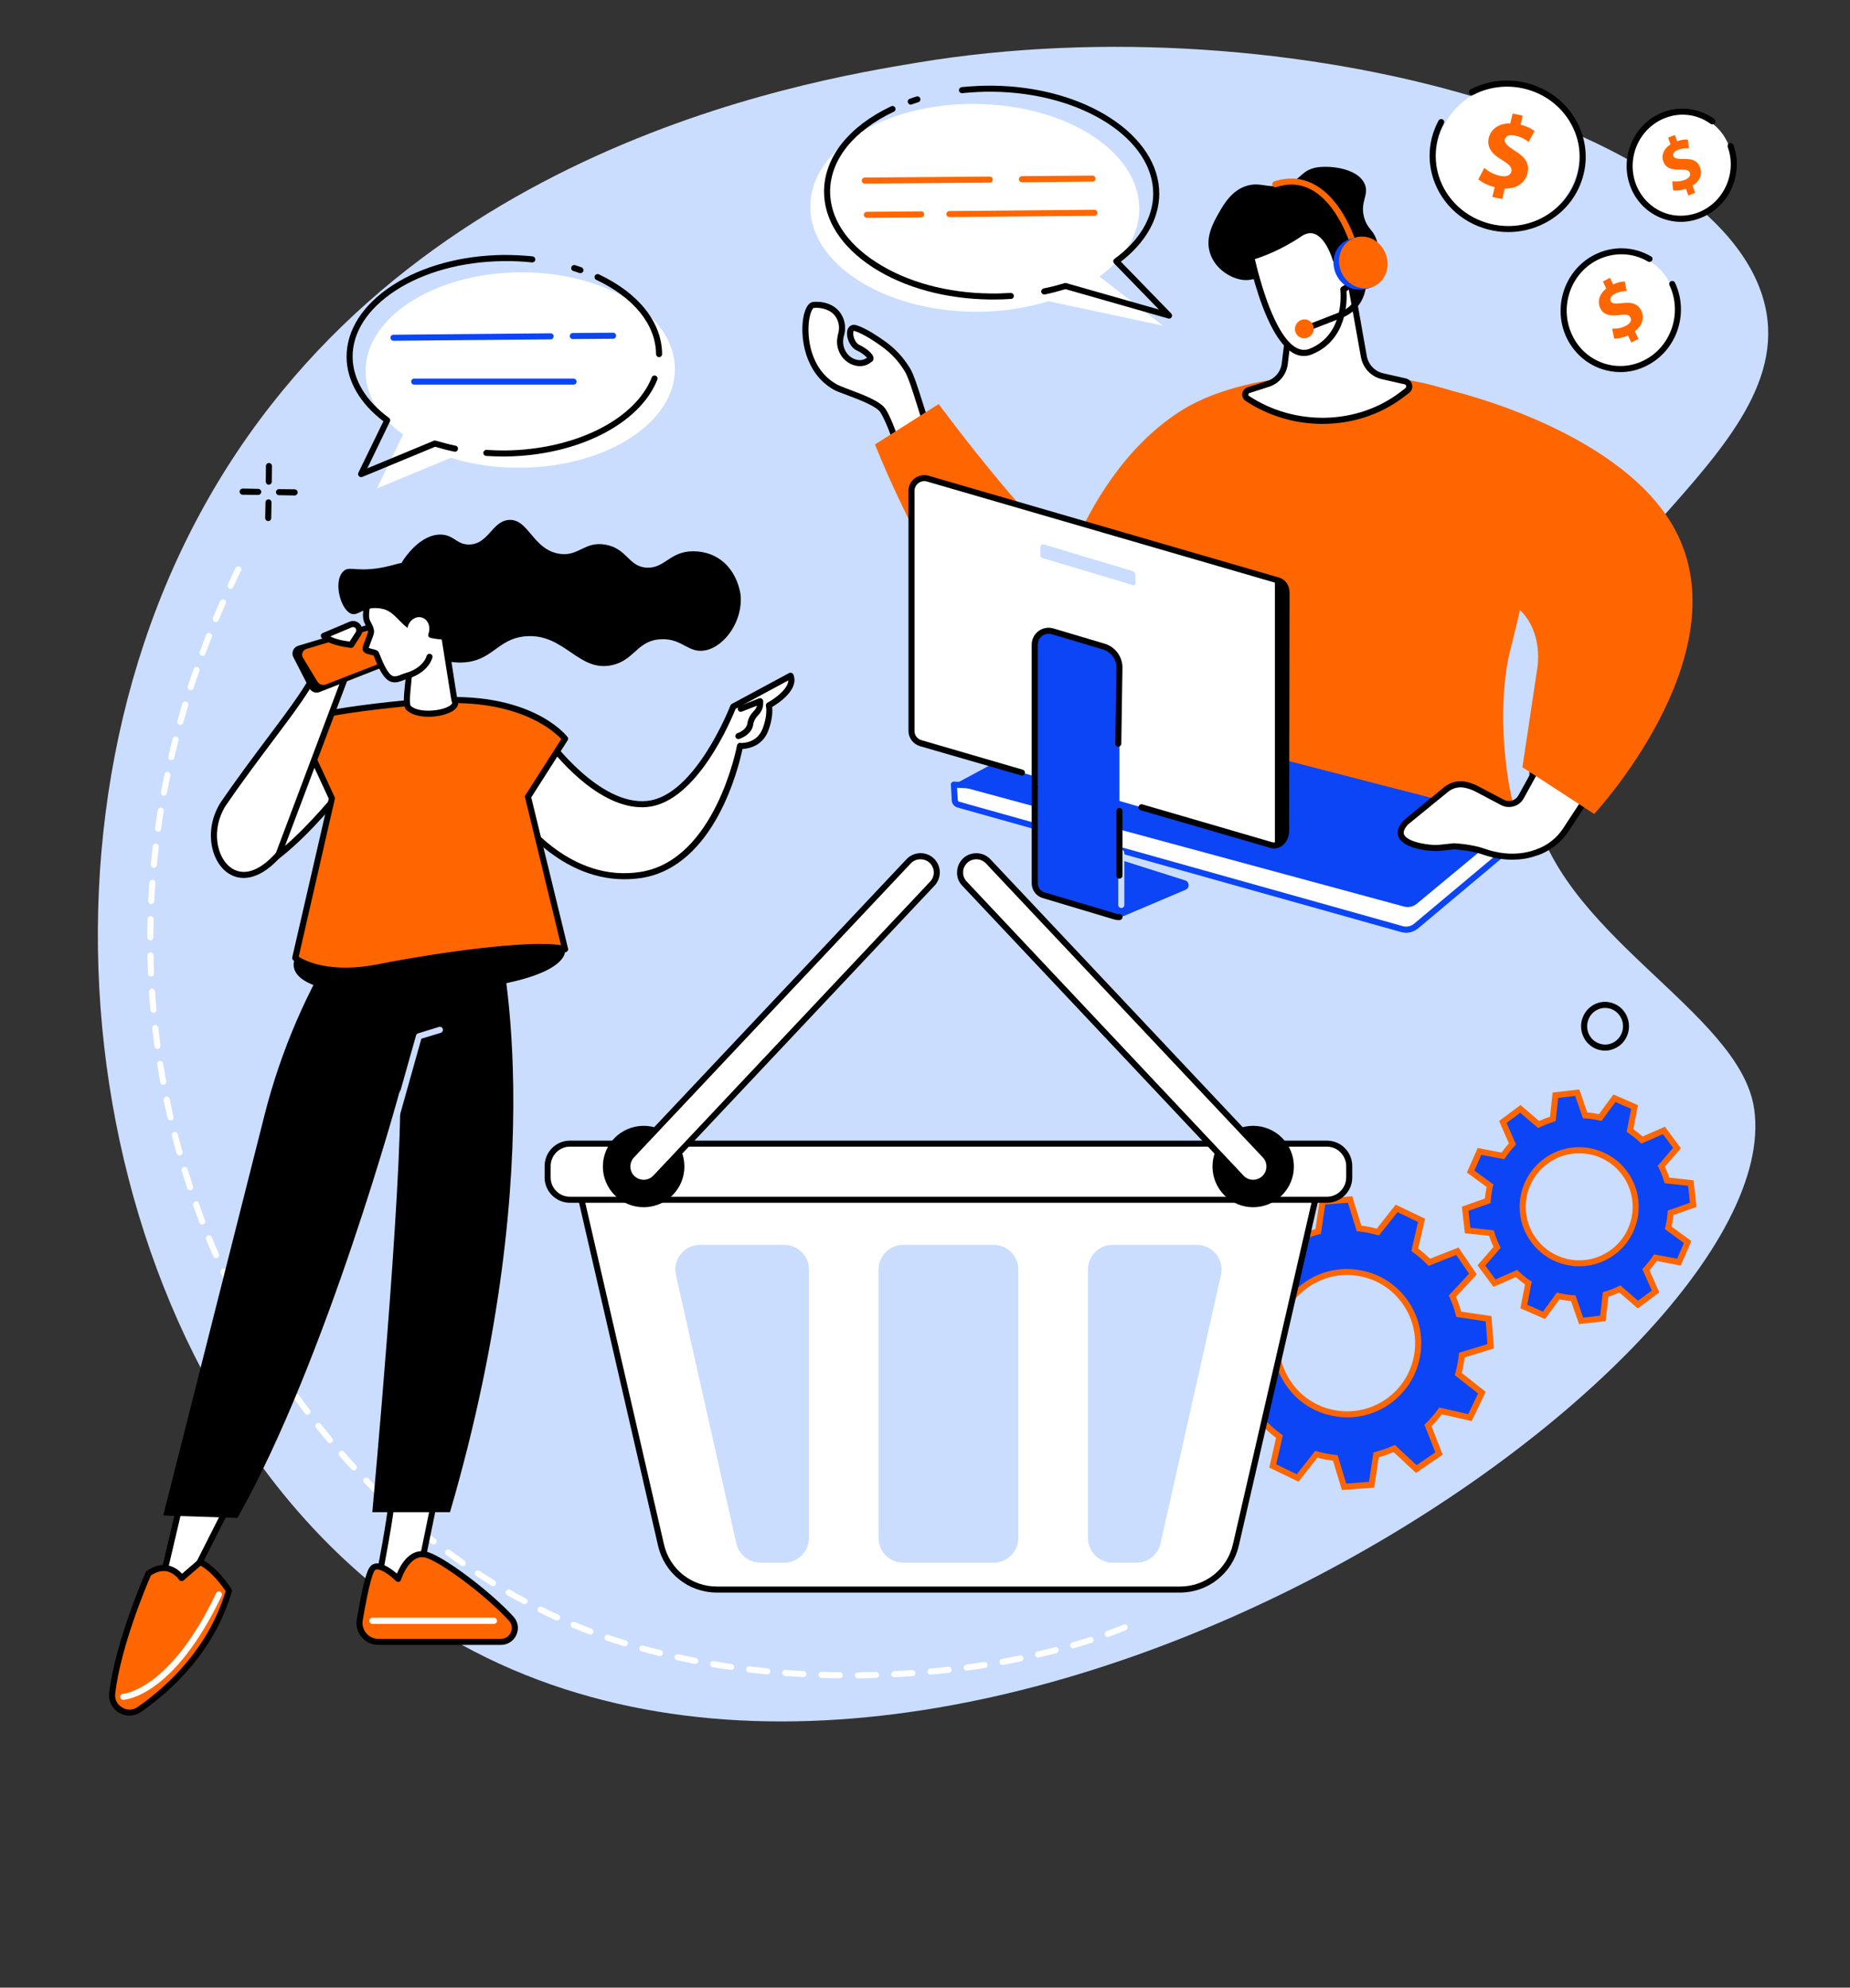 <svg xmlns="http://www.w3.org/2000/svg" xmlns:xlink="http://www.w3.org/1999/xlink" width="67" zoomAndPan="magnify" viewBox="0 0 50.25 54" height="72" preserveAspectRatio="xMidYMid meet" version="1.0"><rect x="0" y="0" width="50.25" height="54" fill="#333333" stroke="none"/><defs><clipPath id="bf69f3d4cf"><path d="M 2 1 L 48.688 1 L 48.688 47 L 2 47 Z M 2 1 " clip-rule="nonzero"/></clipPath><clipPath id="48b1c2d00a"><path d="M 39.008 14.934 L 39.359 14.934 L 39.359 15.262 L 39.008 15.262 Z M 39.008 14.934 " clip-rule="nonzero"/></clipPath><clipPath id="6a92923ecb"><path d="M 39.34 15.172 C 38.676 15.395 39.266 14.953 39.266 14.953 " clip-rule="nonzero"/></clipPath></defs><g clip-path="url(#bf69f3d4cf)"><path fill="#caddff" d="M 24.906 1.703 C 21.852 2.211 10.348 4.125 5.129 14.535 C 0.086 24.582 3.02 38.562 11.578 44.109 C 25.312 53.012 48.664 37.285 47.648 30.133 C 47.27 27.453 42.195 25.355 41.609 21.695 C 40.68 15.914 48.723 12.793 47.98 8.492 C 47.121 3.531 35.086 0.008 24.906 1.703 " fill-opacity="1" fill-rule="nonzero"/></g><path fill="#0b45f5" d="M 35.5 34.895 C 36.383 34.293 37.586 34.52 38.188 35.402 C 38.789 36.285 38.562 37.484 37.68 38.086 C 36.797 38.688 35.598 38.461 34.996 37.578 C 34.395 36.695 34.621 35.496 35.5 34.895 Z M 33.172 38.367 L 33.594 38.988 L 34.359 38.688 C 34.48 38.812 34.613 38.926 34.754 39.027 L 34.57 39.828 L 35.246 40.152 L 35.754 39.512 C 35.922 39.559 36.094 39.59 36.27 39.605 L 36.508 40.391 L 37.258 40.336 L 37.375 39.527 C 37.543 39.48 37.707 39.426 37.871 39.352 L 38.469 39.91 L 39.09 39.488 L 38.789 38.727 C 38.914 38.602 39.027 38.469 39.129 38.328 L 39.926 38.516 L 40.254 37.836 L 39.609 37.328 C 39.656 37.16 39.688 36.988 39.707 36.812 L 40.492 36.574 L 40.434 35.824 L 39.625 35.707 C 39.582 35.539 39.523 35.375 39.449 35.211 L 40.008 34.613 L 39.586 33.992 L 38.824 34.293 C 38.699 34.168 38.566 34.051 38.43 33.953 L 38.613 33.152 L 37.938 32.828 L 37.426 33.469 C 37.258 33.422 37.086 33.391 36.914 33.371 L 36.672 32.59 L 35.926 32.645 L 35.805 33.453 C 35.637 33.496 35.473 33.555 35.312 33.629 L 34.711 33.07 L 34.094 33.492 L 34.395 34.254 C 34.27 34.379 34.152 34.512 34.055 34.652 L 33.254 34.465 L 32.93 35.145 L 33.57 35.652 C 33.527 35.82 33.492 35.992 33.477 36.168 L 32.691 36.406 L 32.746 37.156 L 33.559 37.273 C 33.602 37.441 33.66 37.605 33.73 37.77 L 33.172 38.367 " fill-opacity="1" fill-rule="nonzero"/><path fill="#ff6600" d="M 35.547 34.961 C 34.707 35.535 34.488 36.691 35.062 37.531 C 35.34 37.941 35.762 38.219 36.246 38.309 C 36.734 38.402 37.227 38.297 37.633 38.02 C 38.477 37.445 38.691 36.289 38.117 35.449 C 37.84 35.039 37.418 34.762 36.934 34.672 C 36.449 34.578 35.957 34.684 35.547 34.961 Z M 36.598 38.508 C 36.469 38.508 36.344 38.492 36.215 38.469 C 35.688 38.371 35.23 38.07 34.926 37.625 C 34.301 36.707 34.539 35.449 35.457 34.824 C 35.898 34.523 36.438 34.41 36.965 34.512 C 37.492 34.609 37.949 34.91 38.254 35.355 C 38.879 36.273 38.645 37.531 37.727 38.156 C 37.387 38.387 36.996 38.508 36.598 38.508 Z M 35.723 39.418 L 35.777 39.43 C 35.941 39.477 36.109 39.508 36.277 39.527 L 36.332 39.531 L 36.566 40.305 L 37.184 40.258 L 37.305 39.461 L 37.355 39.445 C 37.516 39.402 37.68 39.348 37.836 39.277 L 37.887 39.254 L 38.477 39.805 L 38.988 39.457 L 38.691 38.707 L 38.73 38.668 C 38.852 38.547 38.965 38.418 39.062 38.281 L 39.094 38.238 L 39.879 38.418 L 40.148 37.859 L 39.516 37.359 L 39.531 37.305 C 39.574 37.141 39.605 36.973 39.625 36.805 L 39.629 36.75 L 40.402 36.516 L 40.355 35.898 L 39.559 35.777 L 39.543 35.727 C 39.504 35.562 39.445 35.402 39.375 35.246 L 39.352 35.195 L 39.902 34.605 L 39.555 34.094 L 38.805 34.391 L 38.766 34.352 C 38.645 34.227 38.516 34.117 38.379 34.02 L 38.336 33.984 L 38.516 33.199 L 37.961 32.93 L 37.457 33.562 L 37.402 33.551 C 37.242 33.504 37.074 33.473 36.902 33.453 L 36.852 33.449 L 36.613 32.676 L 35.996 32.723 L 35.879 33.52 L 35.824 33.535 C 35.664 33.578 35.504 33.633 35.344 33.703 L 35.297 33.727 L 34.703 33.176 L 34.191 33.523 L 34.492 34.273 L 34.453 34.312 C 34.328 34.434 34.219 34.562 34.121 34.699 L 34.086 34.742 L 33.301 34.562 L 33.031 35.121 L 33.664 35.621 L 33.652 35.676 C 33.605 35.84 33.574 36.008 33.559 36.176 L 33.551 36.23 L 32.777 36.465 L 32.824 37.082 L 33.625 37.203 L 33.637 37.254 C 33.68 37.414 33.734 37.578 33.805 37.734 L 33.828 37.785 L 33.277 38.375 L 33.625 38.887 L 34.379 38.59 L 34.414 38.629 C 34.535 38.754 34.668 38.863 34.801 38.961 L 34.844 38.996 L 34.664 39.781 L 35.223 40.051 Z M 36.449 40.48 L 36.207 39.684 C 36.062 39.664 35.922 39.641 35.785 39.602 L 35.27 40.254 L 34.477 39.871 L 34.66 39.062 C 34.547 38.977 34.441 38.883 34.336 38.785 L 33.562 39.09 L 33.066 38.359 L 33.633 37.75 C 33.578 37.621 33.531 37.484 33.492 37.348 L 32.672 37.227 L 32.605 36.348 L 33.398 36.102 C 33.418 35.961 33.441 35.82 33.477 35.684 L 32.828 35.168 L 33.211 34.371 L 34.02 34.559 C 34.102 34.445 34.195 34.336 34.297 34.234 L 33.992 33.461 L 34.719 32.965 L 35.328 33.531 C 35.461 33.477 35.598 33.426 35.73 33.391 L 35.852 32.566 L 36.73 32.5 L 36.977 33.297 C 37.117 33.316 37.258 33.34 37.395 33.379 L 37.91 32.727 L 38.707 33.109 L 38.52 33.918 C 38.633 34.004 38.742 34.098 38.844 34.195 L 39.617 33.891 L 40.113 34.621 L 39.547 35.23 C 39.605 35.359 39.652 35.496 39.688 35.633 L 40.512 35.754 L 40.578 36.633 L 39.781 36.879 C 39.766 37.02 39.738 37.16 39.703 37.297 L 40.355 37.812 L 39.973 38.609 L 39.164 38.422 C 39.078 38.535 38.984 38.645 38.883 38.746 L 39.188 39.52 L 38.461 40.016 L 37.852 39.449 C 37.719 39.504 37.586 39.555 37.449 39.59 L 37.328 40.414 L 36.449 40.48 " fill-opacity="1" fill-rule="nonzero"/><path fill="#0b45f5" d="M 41.98 31.551 C 42.664 31.047 43.625 31.191 44.129 31.871 C 44.633 32.555 44.488 33.516 43.809 34.02 C 43.125 34.523 42.164 34.379 41.66 33.699 C 41.156 33.016 41.301 32.055 41.98 31.551 Z M 40.238 34.379 L 40.594 34.859 L 41.188 34.598 C 41.289 34.691 41.398 34.781 41.512 34.855 L 41.391 35.496 L 41.938 35.734 L 42.324 35.207 C 42.457 35.238 42.594 35.262 42.734 35.27 L 42.949 35.883 L 43.539 35.816 L 43.609 35.172 C 43.742 35.129 43.871 35.078 43.996 35.016 L 44.488 35.441 L 44.969 35.09 L 44.707 34.492 C 44.801 34.391 44.891 34.281 44.965 34.168 L 45.605 34.289 L 45.84 33.742 L 45.316 33.355 C 45.348 33.223 45.367 33.086 45.379 32.945 L 45.992 32.734 L 45.926 32.141 L 45.277 32.07 C 45.238 31.938 45.188 31.809 45.125 31.684 L 45.551 31.191 L 45.195 30.711 L 44.602 30.973 C 44.496 30.875 44.391 30.789 44.273 30.715 L 44.398 30.074 L 43.852 29.836 L 43.465 30.363 C 43.332 30.328 43.191 30.309 43.055 30.301 L 42.84 29.684 L 42.25 29.754 L 42.18 30.398 C 42.047 30.438 41.918 30.488 41.793 30.551 L 41.301 30.125 L 40.82 30.48 L 41.082 31.078 C 40.984 31.18 40.898 31.289 40.824 31.402 L 40.184 31.281 L 39.945 31.828 L 40.473 32.211 C 40.441 32.348 40.422 32.484 40.41 32.621 L 39.797 32.836 L 39.863 33.43 L 40.512 33.5 C 40.551 33.633 40.602 33.762 40.664 33.887 L 40.238 34.379 " fill-opacity="1" fill-rule="nonzero"/><path fill="#ff6600" d="M 42.891 31.332 C 42.582 31.332 42.281 31.43 42.031 31.617 C 41.387 32.094 41.25 33.004 41.727 33.648 C 41.957 33.961 42.297 34.164 42.68 34.223 C 43.062 34.281 43.445 34.184 43.758 33.953 C 44.402 33.477 44.539 32.566 44.062 31.922 C 43.832 31.609 43.492 31.406 43.109 31.348 C 43.035 31.336 42.961 31.332 42.891 31.332 Z M 42.898 34.402 C 42.816 34.402 42.738 34.398 42.656 34.383 C 42.227 34.32 41.852 34.094 41.594 33.746 C 41.062 33.031 41.215 32.016 41.934 31.484 C 42.277 31.227 42.707 31.121 43.133 31.184 C 43.559 31.25 43.938 31.477 44.195 31.824 C 44.723 32.539 44.574 33.555 43.855 34.086 C 43.574 34.293 43.242 34.402 42.898 34.402 Z M 42.289 35.113 L 42.344 35.129 C 42.473 35.156 42.605 35.18 42.738 35.188 L 42.793 35.191 L 43.004 35.797 L 43.465 35.742 L 43.535 35.105 L 43.586 35.09 C 43.711 35.055 43.84 35.004 43.961 34.945 L 44.008 34.918 L 44.492 35.336 L 44.867 35.062 L 44.609 34.477 L 44.645 34.438 C 44.738 34.336 44.824 34.23 44.898 34.121 L 44.926 34.078 L 45.555 34.195 L 45.738 33.77 L 45.223 33.391 L 45.234 33.34 C 45.266 33.207 45.285 33.074 45.297 32.941 L 45.301 32.887 L 45.902 32.676 L 45.852 32.215 L 45.215 32.145 L 45.199 32.094 C 45.16 31.965 45.113 31.84 45.051 31.719 L 45.027 31.672 L 45.445 31.184 L 45.168 30.812 L 44.582 31.07 L 44.543 31.031 C 44.445 30.938 44.34 30.855 44.23 30.781 L 44.184 30.75 L 44.305 30.125 L 43.879 29.938 L 43.5 30.453 L 43.445 30.441 C 43.316 30.41 43.184 30.391 43.051 30.383 L 42.996 30.379 L 42.785 29.773 L 42.324 29.828 L 42.254 30.461 L 42.203 30.477 C 42.074 30.516 41.949 30.566 41.828 30.625 L 41.781 30.648 L 41.293 30.23 L 40.922 30.508 L 41.18 31.094 L 41.141 31.133 C 41.051 31.23 40.965 31.34 40.891 31.449 L 40.863 31.492 L 40.234 31.375 L 40.047 31.801 L 40.566 32.18 L 40.551 32.23 C 40.523 32.359 40.5 32.496 40.492 32.629 L 40.488 32.684 L 39.887 32.895 L 39.938 33.355 L 40.574 33.426 L 40.59 33.477 C 40.625 33.602 40.676 33.727 40.738 33.852 L 40.762 33.898 L 40.344 34.383 L 40.621 34.758 L 41.207 34.5 L 41.246 34.535 C 41.344 34.629 41.449 34.715 41.559 34.789 L 41.605 34.816 L 41.484 35.445 L 41.91 35.633 Z M 42.891 35.973 L 42.672 35.348 C 42.566 35.336 42.461 35.32 42.359 35.301 L 41.965 35.836 L 41.297 35.543 L 41.422 34.895 C 41.336 34.832 41.254 34.766 41.172 34.695 L 40.566 34.961 L 40.133 34.375 L 40.566 33.875 C 40.52 33.777 40.48 33.676 40.449 33.574 L 39.789 33.504 L 39.707 32.781 L 40.332 32.562 C 40.344 32.457 40.359 32.352 40.379 32.246 L 39.844 31.855 L 40.137 31.188 L 40.785 31.312 C 40.848 31.227 40.914 31.141 40.984 31.062 L 40.719 30.453 L 41.301 30.02 L 41.805 30.453 C 41.902 30.41 42 30.371 42.102 30.336 L 42.172 29.68 L 42.898 29.598 L 43.113 30.223 C 43.223 30.23 43.328 30.246 43.43 30.27 L 43.824 29.734 L 44.488 30.023 L 44.367 30.676 C 44.453 30.738 44.535 30.805 44.617 30.875 L 45.223 30.609 L 45.656 31.195 L 45.223 31.695 C 45.27 31.793 45.309 31.895 45.34 31.992 L 46 32.066 L 46.082 32.789 L 45.457 33.008 C 45.445 33.113 45.43 33.219 45.406 33.324 L 45.941 33.715 L 45.652 34.383 L 45.004 34.258 C 44.941 34.344 44.875 34.43 44.805 34.508 L 45.07 35.113 L 44.484 35.547 L 43.984 35.113 C 43.887 35.16 43.785 35.199 43.688 35.23 L 43.613 35.891 L 42.891 35.973 " fill-opacity="1" fill-rule="nonzero"/><path fill="#000000" d="M 43.598 27.383 C 43.531 27.383 43.465 27.395 43.402 27.426 C 43.156 27.535 43.043 27.828 43.152 28.082 C 43.203 28.203 43.301 28.297 43.426 28.344 C 43.543 28.391 43.676 28.391 43.793 28.336 C 44.039 28.227 44.152 27.93 44.043 27.68 C 43.988 27.555 43.891 27.461 43.77 27.414 C 43.715 27.395 43.656 27.383 43.598 27.383 Z M 43.598 28.543 C 43.52 28.543 43.441 28.527 43.363 28.5 C 43.199 28.434 43.07 28.309 43 28.145 C 42.855 27.812 43.008 27.422 43.336 27.273 C 43.492 27.203 43.668 27.199 43.828 27.262 C 43.992 27.324 44.121 27.449 44.191 27.613 C 44.336 27.949 44.188 28.34 43.859 28.484 C 43.777 28.523 43.688 28.543 43.598 28.543 " fill-opacity="1" fill-rule="nonzero"/><path fill="#000000" d="M 7.301 13.168 C 7.301 13.168 7.301 13.168 7.297 13.168 C 7.254 13.168 7.219 13.129 7.219 13.082 L 7.223 12.66 C 7.223 12.613 7.262 12.578 7.309 12.578 C 7.352 12.578 7.387 12.617 7.387 12.66 L 7.383 13.086 C 7.383 13.133 7.344 13.168 7.301 13.168 " fill-opacity="1" fill-rule="nonzero"/><path fill="#000000" d="M 7.285 14.156 C 7.238 14.156 7.203 14.117 7.203 14.074 L 7.211 13.648 C 7.211 13.602 7.25 13.566 7.293 13.566 C 7.34 13.566 7.375 13.605 7.375 13.648 L 7.367 14.074 C 7.367 14.121 7.332 14.156 7.285 14.156 " fill-opacity="1" fill-rule="nonzero"/><path fill="#000000" d="M 7.012 13.445 L 6.59 13.441 C 6.543 13.438 6.508 13.402 6.508 13.355 C 6.508 13.312 6.543 13.277 6.59 13.273 L 7.016 13.281 C 7.059 13.281 7.098 13.32 7.098 13.363 C 7.094 13.41 7.059 13.445 7.012 13.445 " fill-opacity="1" fill-rule="nonzero"/><path fill="#000000" d="M 8.004 13.461 C 8.004 13.461 8 13.461 8 13.461 L 7.578 13.453 C 7.531 13.453 7.496 13.414 7.496 13.371 C 7.496 13.324 7.535 13.289 7.578 13.289 L 8.004 13.293 C 8.051 13.297 8.086 13.332 8.086 13.379 C 8.086 13.422 8.047 13.461 8.004 13.461 " fill-opacity="1" fill-rule="nonzero"/><path fill="#ffffff" d="M 25.16 11.496 C 25.016 11.117 24.801 10.297 24.645 10.043 C 24.488 9.785 24.297 9.562 23.988 9.34 C 23.828 9.223 23.504 9.004 23.25 8.918 C 22.996 8.832 23.074 9.34 23.301 9.441 C 23.527 9.547 23.699 9.723 23.633 9.762 C 23.586 9.789 23.453 9.918 23.219 9.844 C 22.957 9.762 22.797 9.5 22.82 9.227 C 22.824 9.18 22.832 9.133 22.848 9.086 C 22.926 8.805 22.812 8.5 22.551 8.367 C 22.426 8.305 22.277 8.27 22.094 8.285 C 21.809 8.316 21.637 9.926 22.684 10.516 C 22.902 10.637 23.812 10.883 23.984 11.16 C 24.156 11.434 24.332 11.965 24.332 11.965 L 25.16 11.496 " fill-opacity="1" fill-rule="nonzero"/><path fill="#000000" d="M 22.184 8.363 C 22.156 8.363 22.129 8.363 22.102 8.367 C 22.082 8.371 22.012 8.461 21.977 8.695 C 21.914 9.117 21.988 10.027 22.727 10.441 C 22.785 10.477 22.918 10.523 23.066 10.582 C 23.445 10.723 23.918 10.902 24.055 11.113 C 24.188 11.324 24.316 11.676 24.375 11.844 L 25.059 11.461 C 25.008 11.324 24.953 11.152 24.898 10.969 C 24.789 10.625 24.668 10.238 24.574 10.086 C 24.402 9.805 24.211 9.602 23.941 9.406 C 23.809 9.309 23.473 9.078 23.223 8.996 C 23.191 8.984 23.188 8.988 23.184 9 C 23.148 9.09 23.219 9.312 23.336 9.367 C 23.52 9.453 23.723 9.609 23.727 9.73 C 23.73 9.773 23.711 9.812 23.672 9.832 C 23.668 9.836 23.664 9.84 23.656 9.844 C 23.594 9.891 23.438 9.996 23.195 9.922 C 22.902 9.832 22.711 9.539 22.738 9.223 C 22.746 9.164 22.754 9.113 22.766 9.066 C 22.84 8.812 22.73 8.551 22.512 8.441 C 22.41 8.391 22.301 8.363 22.184 8.363 Z M 24.285 12.086 L 24.254 11.988 C 24.25 11.984 24.078 11.465 23.914 11.203 C 23.809 11.035 23.328 10.855 23.008 10.734 C 22.844 10.676 22.715 10.625 22.645 10.586 C 21.84 10.133 21.719 9.117 21.828 8.586 C 21.879 8.352 21.969 8.215 22.086 8.203 C 22.266 8.188 22.434 8.215 22.586 8.293 C 22.875 8.441 23.02 8.785 22.926 9.109 C 22.914 9.148 22.906 9.191 22.902 9.234 C 22.883 9.477 23.023 9.699 23.242 9.766 C 23.398 9.812 23.492 9.758 23.551 9.719 C 23.512 9.672 23.41 9.582 23.27 9.52 C 23.066 9.426 22.961 9.109 23.027 8.941 C 23.07 8.84 23.164 8.801 23.277 8.84 C 23.539 8.926 23.863 9.148 24.035 9.27 C 24.324 9.477 24.531 9.703 24.715 10 C 24.82 10.168 24.938 10.551 25.055 10.918 C 25.121 11.129 25.184 11.328 25.238 11.469 L 25.262 11.535 L 24.285 12.086 " fill-opacity="1" fill-rule="nonzero"/><path fill="#ff6600" d="M 23.766 12.074 L 25.496 10.977 C 25.496 10.977 28.492 15.031 29.477 15.32 C 30.461 15.605 32.129 15.734 32.129 15.734 C 32.129 15.734 33.172 18.332 30.93 19.473 C 27.359 21.293 23.766 12.074 23.766 12.074 " fill-opacity="1" fill-rule="nonzero"/><path fill="#ff6600" d="M 32.215 21.078 L 41.219 22.281 C 40.809 20.98 40.688 18.961 41.027 17.641 C 41.855 14.434 42.156 11.625 40.422 10.949 C 39.98 10.777 39.48 10.617 38.918 10.469 C 37.125 9.988 33.793 10.012 31.984 11.219 C 29.113 13.133 28.391 17.285 28.391 17.285 L 32.102 17.934 L 32.215 21.078 " fill-opacity="1" fill-rule="nonzero"/><path fill="#ffffff" d="M 25.91 21.316 L 25.934 21.738 C 25.938 21.797 25.977 21.844 26.031 21.859 L 38.074 25.242 C 38.207 25.277 38.348 25.25 38.457 25.164 L 41.023 23.012 L 40.125 22.047 L 25.91 21.316 " fill-opacity="1" fill-rule="nonzero"/><path fill="#0b45f5" d="M 25.996 21.402 L 26.016 21.734 C 26.016 21.758 26.031 21.773 26.055 21.781 L 38.098 25.16 C 38.203 25.191 38.32 25.168 38.406 25.098 L 40.906 23.004 L 40.09 22.129 Z M 38.188 25.34 C 38.145 25.34 38.098 25.332 38.051 25.32 L 26.008 21.938 C 25.922 21.914 25.855 21.836 25.852 21.746 L 25.828 21.32 C 25.824 21.297 25.832 21.277 25.852 21.258 C 25.867 21.242 25.887 21.234 25.914 21.234 L 40.129 21.965 C 40.152 21.969 40.172 21.977 40.184 21.992 L 41.086 22.953 C 41.098 22.973 41.105 22.992 41.105 23.016 C 41.105 23.039 41.094 23.059 41.078 23.074 L 38.512 25.227 C 38.418 25.301 38.305 25.34 38.188 25.34 " fill-opacity="1" fill-rule="nonzero"/><path fill="#0b45f5" d="M 25.91 21.316 L 38.137 24.629 C 38.258 24.66 38.387 24.633 38.48 24.555 L 41.219 22.281 L 29.664 19.297 L 25.91 21.316 " fill-opacity="1" fill-rule="nonzero"/><path fill="#ffffff" d="M 42.438 19.613 L 41.32 21.645 C 41.219 21.832 40.984 21.898 40.801 21.797 L 40.098 21.426 C 40.016 21.379 39.91 21.344 39.801 21.32 C 39.613 21.281 39.422 21.332 39.273 21.453 L 38.188 22.344 C 37.641 22.934 38.84 23.062 39.078 23.035 C 39.492 22.992 39.492 22.992 39.492 22.992 C 39.492 22.992 39.949 23.012 40.312 23.141 C 40.676 23.27 41.191 23.352 41.719 23.168 L 41.762 23.152 C 42.078 23.039 42.348 22.824 42.531 22.543 L 43.875 20.492 L 42.438 19.613 " fill-opacity="1" fill-rule="nonzero"/><path fill="#000000" d="M 39.492 22.91 C 39.492 22.91 39.496 22.91 39.496 22.91 C 39.516 22.91 39.969 22.93 40.34 23.062 C 40.605 23.156 41.133 23.285 41.691 23.09 L 41.734 23.074 C 42.031 22.969 42.289 22.766 42.461 22.5 L 43.758 20.52 L 42.469 19.727 L 41.391 21.684 C 41.332 21.793 41.234 21.875 41.113 21.906 C 40.996 21.941 40.871 21.926 40.762 21.867 L 40.059 21.496 C 39.984 21.457 39.883 21.422 39.785 21.402 C 39.621 21.367 39.457 21.41 39.328 21.516 L 38.242 22.402 C 38.141 22.516 38.105 22.609 38.141 22.68 C 38.25 22.895 38.879 22.973 39.07 22.953 L 39.484 22.91 C 39.488 22.91 39.488 22.91 39.492 22.91 Z M 41.074 23.355 C 40.742 23.355 40.461 23.281 40.285 23.219 C 39.957 23.102 39.551 23.078 39.496 23.074 L 39.09 23.117 C 38.938 23.133 38.164 23.094 37.996 22.754 C 37.926 22.613 37.969 22.457 38.125 22.289 C 38.129 22.285 38.133 22.281 38.133 22.281 L 39.223 21.387 C 39.391 21.25 39.605 21.195 39.816 21.238 C 39.934 21.266 40.047 21.305 40.137 21.352 L 40.84 21.723 C 40.91 21.762 40.992 21.773 41.066 21.75 C 41.145 21.727 41.207 21.676 41.246 21.605 L 42.367 19.574 C 42.379 19.555 42.395 19.539 42.418 19.535 C 42.441 19.527 42.461 19.531 42.48 19.543 L 43.918 20.422 C 43.938 20.434 43.949 20.453 43.953 20.477 C 43.961 20.496 43.957 20.52 43.941 20.539 L 42.602 22.59 C 42.406 22.883 42.117 23.109 41.789 23.23 L 41.746 23.242 C 41.512 23.328 41.285 23.355 41.074 23.355 " fill-opacity="1" fill-rule="nonzero"/><path fill="#ff6600" d="M 40.145 16.051 C 42.086 16.355 41.758 18.141 41.758 18.141 L 41.352 20.844 L 43.301 22.113 C 43.301 22.113 47.211 17.91 45.57 14.531 C 44.211 11.734 39.473 10.629 39.473 10.629 L 40.145 16.051 " fill-opacity="1" fill-rule="nonzero"/><path fill="#000000" d="M 34.387 7.578 C 34.172 7.48 34.062 7.645 33.738 7.602 C 33.398 7.551 33.023 7.297 32.883 6.922 C 32.711 6.473 32.957 6.043 33.113 5.773 C 33.266 5.5 33.461 5.203 33.801 5.07 C 34.242 4.902 34.43 5.164 34.934 5.004 C 35.348 4.875 35.316 4.672 35.684 4.566 C 35.992 4.48 36.871 4.531 37.07 5.004 C 37.195 5.305 36.926 5.488 37.059 5.93 C 37.141 6.199 37.266 6.23 37.359 6.438 C 37.59 6.949 37.301 7.848 36.754 8.148 C 36.008 8.559 34.762 7.75 34.387 7.578 " fill-opacity="1" fill-rule="nonzero"/><path fill="#ffffff" d="M 35.074 8.438 L 34.898 9.871 C 34.867 10.145 34.672 10.371 34.406 10.441 L 33.91 10.602 C 33.812 10.633 33.793 10.766 33.879 10.82 C 35.137 11.656 36.875 11.641 38.082 10.715 L 38.227 10.609 C 38.316 10.535 38.285 10.387 38.172 10.359 L 37.555 10.223 C 37.293 10.164 37.094 9.953 37.043 9.688 L 36.668 7.57 L 35.074 8.438 " fill-opacity="1" fill-rule="nonzero"/><path fill="#000000" d="M 35.148 8.488 L 34.98 9.883 C 34.945 10.191 34.727 10.441 34.43 10.52 L 33.934 10.68 C 33.914 10.688 33.906 10.707 33.906 10.715 C 33.906 10.723 33.906 10.742 33.922 10.754 C 35.18 11.586 36.871 11.543 38.035 10.652 L 38.176 10.543 C 38.199 10.523 38.199 10.496 38.195 10.484 C 38.191 10.473 38.184 10.449 38.152 10.441 L 37.535 10.301 C 37.242 10.234 37.02 10 36.965 9.699 L 36.605 7.695 Z M 35.922 11.516 C 35.195 11.516 34.461 11.309 33.832 10.891 C 33.766 10.848 33.734 10.77 33.742 10.691 C 33.754 10.613 33.809 10.547 33.883 10.523 L 34.383 10.363 C 34.621 10.301 34.789 10.105 34.816 9.863 L 34.992 8.426 C 34.996 8.402 35.012 8.379 35.035 8.363 L 36.629 7.5 C 36.652 7.484 36.68 7.484 36.703 7.496 C 36.727 7.508 36.746 7.531 36.75 7.555 L 37.125 9.672 C 37.168 9.906 37.344 10.09 37.57 10.141 L 38.188 10.281 C 38.273 10.301 38.336 10.363 38.355 10.449 C 38.375 10.535 38.344 10.621 38.273 10.676 L 38.133 10.781 C 37.5 11.27 36.715 11.516 35.922 11.516 " fill-opacity="1" fill-rule="nonzero"/><path fill="#ffffff" d="M 36.484 7.863 C 36.484 7.863 37.047 7.586 36.852 7.059 C 36.668 6.578 36.281 7.059 36.281 7.059 C 36.281 7.059 35.965 5.902 35.293 6.359 C 34.625 6.812 33.992 6.98 33.992 6.98 C 33.992 6.98 34.227 8.141 34.648 8.914 C 34.906 9.379 35.23 9.703 35.609 9.547 C 36.656 9.117 36.484 7.863 36.484 7.863 " fill-opacity="1" fill-rule="nonzero"/><path fill="#000000" d="M 34.086 7.039 C 34.145 7.305 34.371 8.23 34.723 8.875 C 35.004 9.387 35.293 9.59 35.578 9.473 C 36.555 9.07 36.406 7.887 36.406 7.875 C 36.398 7.84 36.418 7.805 36.449 7.789 C 36.469 7.777 36.941 7.539 36.773 7.09 C 36.75 7.023 36.703 6.941 36.641 6.93 C 36.535 6.914 36.391 7.059 36.348 7.109 C 36.328 7.133 36.297 7.145 36.266 7.137 C 36.234 7.133 36.211 7.109 36.203 7.078 C 36.203 7.074 36.031 6.473 35.707 6.355 C 35.594 6.312 35.473 6.336 35.34 6.426 C 34.793 6.797 34.277 6.98 34.086 7.039 Z M 35.414 9.672 C 35.121 9.672 34.84 9.43 34.578 8.953 C 34.152 8.18 33.918 7.043 33.91 6.996 C 33.902 6.953 33.926 6.91 33.969 6.898 C 33.977 6.898 34.598 6.734 35.246 6.293 C 35.426 6.172 35.598 6.141 35.762 6.199 C 36.062 6.309 36.242 6.699 36.316 6.902 C 36.402 6.828 36.531 6.746 36.664 6.766 C 36.781 6.785 36.867 6.875 36.926 7.031 C 37.09 7.469 36.789 7.781 36.574 7.91 C 36.59 8.168 36.602 9.23 35.641 9.625 C 35.566 9.656 35.488 9.672 35.414 9.672 " fill-opacity="1" fill-rule="nonzero"/><path fill="#000000" d="M 35.559 8.98 L 35.5 8.828 L 36.402 8.477 C 36.789 8.324 37.008 7.922 36.922 7.516 L 36.832 7.086 L 36.992 7.055 L 37.082 7.48 C 37.184 7.965 36.922 8.449 36.461 8.629 L 35.559 8.98 " fill-opacity="1" fill-rule="nonzero"/><path fill="#ff6600" d="M 36.758 6.711 C 36.723 6.711 36.691 6.688 36.68 6.652 C 36.676 6.641 36.344 5.535 35.609 5.148 C 35.32 4.996 35 4.973 34.664 5.082 C 34.621 5.098 34.574 5.074 34.562 5.031 C 34.547 4.988 34.57 4.941 34.613 4.926 C 34.996 4.805 35.355 4.828 35.684 5.004 C 36.484 5.422 36.824 6.555 36.84 6.605 C 36.852 6.648 36.824 6.691 36.781 6.707 C 36.773 6.707 36.766 6.711 36.758 6.711 " fill-opacity="1" fill-rule="nonzero"/><path fill="#ff6600" d="M 35.246 9.117 C 35.148 9.016 35.152 8.855 35.25 8.754 C 35.352 8.652 35.516 8.652 35.613 8.754 C 35.711 8.852 35.711 9.016 35.609 9.113 C 35.508 9.215 35.344 9.215 35.246 9.117 " fill-opacity="1" fill-rule="nonzero"/><path fill="#0b45f5" d="M 36.277 7.418 C 36.129 7.055 36.277 6.652 36.609 6.516 C 36.645 6.5 36.785 6.457 36.82 6.449 C 37.125 6.387 37.348 6.598 37.48 6.922 C 37.625 7.27 37.578 7.645 37.273 7.797 C 37.262 7.805 37.168 7.836 37.152 7.84 C 36.777 7.945 36.426 7.781 36.277 7.418 " fill-opacity="1" fill-rule="nonzero"/><path fill="#ff6600" d="M 36.422 7.367 C 36.281 7 36.438 6.598 36.773 6.469 C 37.109 6.336 37.496 6.527 37.637 6.895 C 37.781 7.258 37.625 7.66 37.289 7.793 C 36.953 7.922 36.566 7.73 36.422 7.367 " fill-opacity="1" fill-rule="nonzero"/><path fill="#ffffff" d="M 34.527 22.957 L 25.008 20.191 C 24.859 20.148 24.758 20.012 24.758 19.859 L 24.758 13.336 C 24.758 13.105 24.98 12.941 25.203 13.004 L 34.719 15.77 C 34.867 15.812 34.945 15.949 34.945 16.105 L 34.934 22.582 C 34.934 22.812 34.746 23.02 34.527 22.957 " fill-opacity="1" fill-rule="nonzero"/><path fill="#000000" d="M 34.719 15.77 L 34.629 15.742 L 34.629 22.969 C 34.812 22.965 34.969 22.816 34.969 22.625 L 34.969 16.102 C 34.969 15.949 34.867 15.812 34.719 15.77 " fill-opacity="1" fill-rule="nonzero"/><path fill="#0b45f5" d="M 30.406 23.352 L 30.406 18.133 C 30.406 17.871 30.234 17.641 29.984 17.566 L 28.594 17.152 C 28.348 17.078 28.105 17.262 28.105 17.516 L 28.105 23.996 C 28.105 24.145 28.203 24.277 28.348 24.32 L 30.289 24.898 C 30.363 24.922 30.445 24.918 30.52 24.887 L 32.203 24.172 C 32.32 24.125 32.312 23.957 32.191 23.918 L 30.406 23.352 " fill-opacity="1" fill-rule="nonzero"/><path fill="#caddff" d="M 30.777 15.898 L 28.312 15.16 C 28.281 15.152 28.258 15.121 28.258 15.086 L 28.258 14.871 C 28.258 14.816 28.309 14.777 28.359 14.793 L 30.754 15.512 C 30.805 15.527 30.844 15.574 30.844 15.629 L 30.844 15.852 C 30.844 15.883 30.809 15.91 30.777 15.898 " fill-opacity="1" fill-rule="nonzero"/><path fill="#caddff" d="M 30.457 24.668 C 30.41 24.668 30.375 24.633 30.375 24.586 L 30.375 23.168 C 30.375 23.121 30.41 23.086 30.457 23.086 C 30.5 23.086 30.539 23.121 30.539 23.168 L 30.539 24.586 C 30.539 24.633 30.5 24.668 30.457 24.668 " fill-opacity="1" fill-rule="nonzero"/><path fill="#000000" d="M 30.387 24.996 C 30.344 24.996 30.305 24.992 30.266 24.98 L 28.324 24.398 C 28.145 24.348 28.023 24.18 28.023 23.996 L 28.023 21.379 C 28.023 21.336 28.059 21.297 28.105 21.297 C 28.148 21.297 28.188 21.336 28.188 21.379 L 28.188 23.996 C 28.188 24.109 28.262 24.211 28.371 24.242 L 30.312 24.82 C 30.34 24.832 30.371 24.832 30.402 24.832 C 30.445 24.828 30.488 24.863 30.492 24.906 C 30.492 24.953 30.461 24.992 30.414 24.996 C 30.406 24.996 30.395 24.996 30.387 24.996 " fill-opacity="1" fill-rule="nonzero"/><path fill="#000000" d="M 28.105 21.461 C 28.059 21.461 28.023 21.426 28.023 21.379 L 28.023 17.516 C 28.023 17.367 28.09 17.234 28.207 17.145 C 28.324 17.059 28.473 17.031 28.617 17.074 L 30.008 17.488 C 30.289 17.574 30.488 17.836 30.488 18.133 L 30.457 20.207 C 30.453 20.254 30.414 20.289 30.371 20.289 C 30.328 20.289 30.289 20.25 30.293 20.207 L 30.324 18.129 C 30.324 17.91 30.176 17.711 29.961 17.645 L 28.57 17.23 C 28.477 17.203 28.383 17.219 28.305 17.277 C 28.23 17.332 28.188 17.422 28.188 17.516 L 28.188 21.379 C 28.188 21.426 28.148 21.461 28.105 21.461 " fill-opacity="1" fill-rule="nonzero"/><path fill="#000000" d="M 30.406 23.871 C 30.359 23.871 30.324 23.836 30.324 23.789 L 30.324 22.031 C 30.324 21.984 30.359 21.949 30.406 21.949 C 30.449 21.949 30.488 21.984 30.488 22.031 L 30.488 23.789 C 30.488 23.836 30.449 23.871 30.406 23.871 " fill-opacity="1" fill-rule="nonzero"/><path fill="#000000" d="M 34.609 23.051 C 34.574 23.051 34.539 23.047 34.504 23.035 L 30.98 22.012 C 30.938 22 30.91 21.953 30.926 21.91 C 30.938 21.867 30.984 21.84 31.027 21.852 L 34.551 22.879 C 34.629 22.902 34.691 22.871 34.73 22.844 C 34.805 22.789 34.852 22.688 34.852 22.582 L 34.863 16.105 C 34.863 16.004 34.82 15.887 34.695 15.848 L 25.18 13.082 C 25.098 13.059 25.016 13.074 24.945 13.125 C 24.879 13.176 24.84 13.254 24.84 13.336 L 24.84 19.859 C 24.84 19.977 24.918 20.078 25.031 20.109 L 27.777 20.91 C 27.824 20.922 27.848 20.969 27.836 21.012 C 27.82 21.055 27.777 21.082 27.734 21.066 L 24.984 20.27 C 24.805 20.215 24.676 20.047 24.676 19.859 L 24.676 13.336 C 24.676 13.199 24.738 13.074 24.848 12.992 C 24.957 12.914 25.094 12.887 25.227 12.926 L 34.742 15.691 C 34.918 15.742 35.027 15.902 35.027 16.105 L 35.016 22.582 C 35.016 22.738 34.941 22.887 34.828 22.977 C 34.762 23.023 34.688 23.051 34.609 23.051 " fill-opacity="1" fill-rule="nonzero"/><path fill="#ffffff" d="M 26.508 2.824 C 28.977 2.848 30.965 4.133 30.945 5.695 C 30.938 6.391 30.531 7.027 29.863 7.512 L 31.59 8.848 L 28.48 8.184 C 27.871 8.371 27.18 8.477 26.445 8.469 C 23.98 8.441 21.992 7.156 22.008 5.598 C 22.023 4.039 24.039 2.797 26.508 2.824 " fill-opacity="1" fill-rule="nonzero"/><path fill="#000000" d="M 24.738 2.844 C 24.707 2.844 24.672 2.82 24.66 2.785 C 24.645 2.742 24.668 2.695 24.711 2.684 C 24.773 2.66 24.832 2.641 24.895 2.621 C 24.938 2.609 24.984 2.633 24.996 2.676 C 25.012 2.719 24.984 2.766 24.941 2.777 C 24.883 2.797 24.824 2.816 24.766 2.836 C 24.758 2.84 24.746 2.844 24.738 2.844 " fill-opacity="1" fill-rule="nonzero"/><path fill="#000000" d="M 26.98 8.137 C 26.957 8.137 26.93 8.137 26.906 8.137 C 25.695 8.125 24.562 7.816 23.711 7.266 C 22.848 6.707 22.375 5.969 22.383 5.184 C 22.395 4.266 23.059 3.43 24.207 2.887 C 24.25 2.867 24.297 2.887 24.316 2.926 C 24.336 2.969 24.32 3.016 24.277 3.035 C 23.188 3.551 22.559 4.332 22.547 5.188 C 22.543 5.91 22.984 6.602 23.801 7.125 C 24.625 7.66 25.727 7.961 26.906 7.973 C 27.09 7.977 27.27 7.969 27.449 7.957 C 27.492 7.957 27.535 7.988 27.539 8.035 C 27.539 8.082 27.508 8.121 27.461 8.121 C 27.305 8.133 27.141 8.137 26.98 8.137 " fill-opacity="1" fill-rule="nonzero"/><path fill="#000000" d="M 31.754 8.656 C 31.746 8.656 31.738 8.656 31.73 8.652 L 28.941 7.855 C 28.758 7.91 28.57 7.961 28.379 8 C 28.336 8.008 28.293 7.98 28.281 7.934 C 28.273 7.891 28.301 7.848 28.348 7.836 C 28.539 7.797 28.73 7.75 28.914 7.691 C 28.93 7.688 28.945 7.688 28.961 7.691 L 31.48 8.41 L 30.262 7.156 C 30.246 7.137 30.238 7.113 30.238 7.09 C 30.242 7.066 30.254 7.047 30.273 7.031 C 30.941 6.547 31.316 5.922 31.324 5.281 C 31.34 3.77 29.383 2.52 26.965 2.492 C 26.688 2.488 26.41 2.504 26.137 2.531 C 26.094 2.535 26.051 2.504 26.047 2.461 C 26.043 2.414 26.074 2.375 26.121 2.367 C 26.398 2.34 26.684 2.324 26.969 2.328 C 29.477 2.355 31.504 3.68 31.488 5.281 C 31.48 5.953 31.109 6.598 30.445 7.109 L 31.812 8.516 C 31.836 8.543 31.844 8.582 31.824 8.617 C 31.809 8.641 31.781 8.656 31.754 8.656 " fill-opacity="1" fill-rule="nonzero"/><path fill="#ff6600" d="M 27.758 4.953 C 27.715 4.953 27.676 4.914 27.676 4.871 C 27.676 4.824 27.711 4.789 27.758 4.785 L 29.672 4.77 C 29.719 4.77 29.754 4.805 29.754 4.852 C 29.758 4.898 29.719 4.934 29.676 4.934 L 27.758 4.953 " fill-opacity="1" fill-rule="nonzero"/><path fill="#ff6600" d="M 23.488 4.988 C 23.445 4.988 23.406 4.953 23.406 4.906 C 23.406 4.863 23.445 4.824 23.488 4.824 L 26.883 4.797 C 26.93 4.797 26.965 4.832 26.965 4.875 C 26.965 4.922 26.93 4.961 26.883 4.961 L 23.492 4.988 C 23.492 4.988 23.488 4.988 23.488 4.988 " fill-opacity="1" fill-rule="nonzero"/><path fill="#ff6600" d="M 25.789 5.898 C 25.742 5.898 25.707 5.863 25.707 5.816 C 25.703 5.773 25.742 5.734 25.785 5.734 L 29.727 5.699 C 29.773 5.699 29.809 5.738 29.809 5.781 C 29.809 5.828 29.773 5.863 29.73 5.863 L 25.789 5.898 " fill-opacity="1" fill-rule="nonzero"/><path fill="#ff6600" d="M 23.543 5.918 C 23.5 5.918 23.465 5.883 23.461 5.84 C 23.461 5.793 23.5 5.754 23.543 5.754 L 25.02 5.742 C 25.066 5.742 25.102 5.777 25.102 5.824 C 25.105 5.867 25.066 5.906 25.023 5.906 L 23.547 5.918 C 23.547 5.918 23.543 5.918 23.543 5.918 " fill-opacity="1" fill-rule="nonzero"/><path fill="#ffffff" d="M 6.262 15.996 C 6.25 15.996 6.238 15.992 6.227 15.988 C 6.184 15.969 6.168 15.922 6.188 15.879 C 6.254 15.73 6.324 15.582 6.398 15.434 C 6.418 15.391 6.469 15.375 6.508 15.395 C 6.551 15.414 6.566 15.465 6.547 15.504 C 6.473 15.652 6.402 15.801 6.336 15.949 C 6.32 15.977 6.293 15.996 6.262 15.996 Z M 5.863 16.898 C 5.852 16.898 5.84 16.898 5.832 16.895 C 5.789 16.875 5.77 16.828 5.785 16.785 C 5.852 16.633 5.914 16.48 5.98 16.328 C 6 16.289 6.047 16.27 6.09 16.289 C 6.133 16.305 6.152 16.355 6.133 16.395 C 6.066 16.547 6 16.699 5.938 16.848 C 5.926 16.879 5.895 16.898 5.863 16.898 Z M 5.504 17.816 C 5.492 17.816 5.484 17.816 5.473 17.812 C 5.43 17.797 5.41 17.75 5.426 17.707 C 5.48 17.555 5.543 17.398 5.602 17.242 C 5.617 17.203 5.664 17.18 5.707 17.199 C 5.75 17.215 5.77 17.262 5.754 17.305 C 5.695 17.457 5.637 17.609 5.578 17.762 C 5.566 17.797 5.535 17.816 5.504 17.816 Z M 5.18 18.75 C 5.172 18.75 5.164 18.75 5.152 18.746 C 5.109 18.73 5.086 18.684 5.102 18.641 C 5.152 18.488 5.203 18.328 5.258 18.172 C 5.273 18.129 5.32 18.105 5.363 18.121 C 5.406 18.137 5.43 18.184 5.414 18.227 C 5.359 18.383 5.309 18.539 5.258 18.691 C 5.246 18.727 5.215 18.75 5.18 18.75 Z M 4.895 19.695 C 4.891 19.695 4.883 19.695 4.875 19.691 C 4.832 19.68 4.805 19.633 4.816 19.59 C 4.859 19.434 4.906 19.273 4.953 19.113 C 4.969 19.07 5.012 19.047 5.055 19.059 C 5.102 19.074 5.125 19.117 5.113 19.16 C 5.066 19.32 5.02 19.477 4.977 19.633 C 4.965 19.672 4.934 19.695 4.895 19.695 Z M 4.652 20.652 C 4.648 20.652 4.641 20.652 4.633 20.648 C 4.59 20.641 4.562 20.594 4.574 20.551 C 4.609 20.391 4.648 20.227 4.691 20.07 C 4.699 20.023 4.746 20 4.789 20.008 C 4.832 20.02 4.859 20.066 4.848 20.109 C 4.809 20.266 4.77 20.43 4.734 20.586 C 4.723 20.625 4.691 20.652 4.652 20.652 Z M 4.453 21.617 C 4.445 21.617 4.441 21.617 4.438 21.617 C 4.391 21.609 4.363 21.566 4.371 21.52 C 4.402 21.359 4.434 21.195 4.469 21.035 C 4.477 20.992 4.52 20.961 4.562 20.973 C 4.609 20.98 4.637 21.023 4.629 21.066 C 4.594 21.23 4.562 21.391 4.531 21.551 C 4.527 21.59 4.492 21.617 4.453 21.617 Z M 4.293 22.594 C 4.289 22.594 4.285 22.594 4.281 22.594 C 4.238 22.586 4.207 22.543 4.211 22.5 C 4.234 22.34 4.258 22.172 4.285 22.008 C 4.293 21.965 4.336 21.934 4.379 21.941 C 4.426 21.949 4.457 21.992 4.449 22.035 C 4.422 22.199 4.398 22.363 4.375 22.523 C 4.371 22.562 4.336 22.594 4.293 22.594 Z M 4.18 23.574 C 4.176 23.574 4.176 23.574 4.172 23.574 C 4.125 23.57 4.094 23.531 4.098 23.484 C 4.113 23.32 4.129 23.156 4.148 22.992 C 4.156 22.945 4.195 22.914 4.242 22.918 C 4.285 22.926 4.316 22.965 4.312 23.012 C 4.293 23.172 4.277 23.336 4.262 23.5 C 4.258 23.543 4.223 23.574 4.18 23.574 Z M 4.109 24.559 C 4.109 24.559 4.105 24.559 4.105 24.559 C 4.059 24.555 4.023 24.52 4.027 24.473 C 4.035 24.309 4.043 24.145 4.055 23.977 C 4.059 23.934 4.102 23.898 4.145 23.902 C 4.191 23.906 4.223 23.945 4.219 23.988 C 4.207 24.152 4.199 24.32 4.191 24.48 C 4.188 24.523 4.152 24.559 4.109 24.559 Z M 4.082 25.547 C 4.039 25.547 4 25.508 4 25.465 C 4 25.297 4.004 25.133 4.008 24.969 C 4.008 24.922 4.051 24.887 4.094 24.887 C 4.137 24.891 4.176 24.926 4.172 24.973 C 4.168 25.137 4.168 25.301 4.164 25.465 C 4.164 25.508 4.129 25.547 4.082 25.547 Z M 4.102 26.531 C 4.059 26.531 4.023 26.496 4.02 26.453 C 4.016 26.289 4.008 26.121 4.004 25.957 C 4.004 25.914 4.039 25.875 4.086 25.875 C 4.086 25.875 4.086 25.875 4.09 25.875 C 4.133 25.875 4.168 25.91 4.172 25.957 C 4.172 26.117 4.18 26.281 4.184 26.445 C 4.188 26.492 4.152 26.531 4.105 26.531 C 4.105 26.531 4.105 26.531 4.102 26.531 Z M 4.168 27.516 C 4.125 27.516 4.09 27.484 4.086 27.441 C 4.07 27.277 4.059 27.113 4.047 26.949 C 4.047 26.902 4.078 26.863 4.125 26.859 C 4.168 26.855 4.211 26.891 4.211 26.938 C 4.223 27.098 4.234 27.266 4.25 27.426 C 4.254 27.473 4.223 27.512 4.176 27.516 C 4.172 27.516 4.172 27.516 4.168 27.516 Z M 4.277 28.496 C 4.238 28.496 4.203 28.469 4.195 28.426 C 4.176 28.262 4.152 28.098 4.137 27.934 C 4.129 27.891 4.164 27.848 4.207 27.844 C 4.254 27.84 4.293 27.871 4.301 27.914 C 4.316 28.078 4.336 28.242 4.359 28.402 C 4.367 28.449 4.336 28.488 4.289 28.496 C 4.285 28.496 4.281 28.496 4.277 28.496 Z M 4.434 29.473 C 4.395 29.473 4.359 29.445 4.352 29.402 C 4.324 29.242 4.297 29.078 4.27 28.914 C 4.262 28.871 4.293 28.828 4.336 28.82 C 4.383 28.816 4.426 28.844 4.43 28.891 C 4.457 29.051 4.484 29.215 4.516 29.375 C 4.523 29.418 4.492 29.461 4.449 29.469 C 4.441 29.473 4.438 29.473 4.434 29.473 Z M 4.633 30.438 C 4.594 30.438 4.562 30.41 4.551 30.375 C 4.516 30.215 4.48 30.051 4.445 29.891 C 4.438 29.844 4.465 29.801 4.512 29.793 C 4.555 29.785 4.598 29.812 4.609 29.855 C 4.641 30.016 4.676 30.176 4.711 30.336 C 4.723 30.383 4.695 30.426 4.652 30.434 C 4.645 30.438 4.641 30.438 4.633 30.438 Z M 4.875 31.395 C 4.84 31.395 4.809 31.371 4.797 31.332 C 4.754 31.172 4.711 31.012 4.668 30.855 C 4.66 30.812 4.684 30.766 4.73 30.754 C 4.773 30.742 4.816 30.77 4.828 30.812 C 4.867 30.969 4.91 31.129 4.957 31.289 C 4.969 31.332 4.941 31.379 4.898 31.391 C 4.891 31.391 4.883 31.395 4.875 31.395 Z M 5.164 32.336 C 5.129 32.336 5.098 32.316 5.086 32.281 C 5.035 32.125 4.984 31.965 4.938 31.809 C 4.922 31.766 4.949 31.719 4.992 31.707 C 5.035 31.691 5.082 31.719 5.094 31.762 C 5.141 31.918 5.191 32.074 5.242 32.23 C 5.258 32.273 5.234 32.32 5.191 32.332 C 5.18 32.336 5.172 32.336 5.164 32.336 Z M 5.496 33.266 C 5.461 33.266 5.43 33.246 5.418 33.215 C 5.359 33.059 5.301 32.902 5.246 32.75 C 5.23 32.707 5.254 32.66 5.297 32.645 C 5.34 32.629 5.387 32.652 5.402 32.695 C 5.457 32.848 5.512 33.004 5.57 33.156 C 5.586 33.199 5.566 33.246 5.523 33.262 C 5.516 33.266 5.504 33.266 5.496 33.266 Z M 5.867 34.18 C 5.836 34.18 5.805 34.16 5.793 34.129 C 5.727 33.98 5.66 33.824 5.602 33.676 C 5.582 33.633 5.602 33.586 5.645 33.566 C 5.688 33.551 5.734 33.57 5.754 33.613 C 5.812 33.762 5.879 33.914 5.945 34.066 C 5.961 34.105 5.941 34.156 5.902 34.172 C 5.891 34.18 5.879 34.18 5.867 34.18 Z M 6.281 35.074 C 6.254 35.074 6.223 35.059 6.211 35.027 C 6.137 34.879 6.062 34.73 5.996 34.582 C 5.977 34.543 5.996 34.492 6.035 34.473 C 6.078 34.453 6.125 34.473 6.145 34.512 C 6.211 34.66 6.285 34.809 6.355 34.957 C 6.375 34.996 6.359 35.047 6.32 35.066 C 6.309 35.074 6.297 35.074 6.281 35.074 Z M 6.738 35.949 C 6.711 35.949 6.684 35.934 6.668 35.906 C 6.586 35.762 6.508 35.617 6.434 35.473 C 6.41 35.43 6.43 35.383 6.469 35.359 C 6.508 35.34 6.559 35.355 6.578 35.395 C 6.652 35.539 6.73 35.684 6.812 35.828 C 6.832 35.867 6.82 35.918 6.777 35.941 C 6.766 35.945 6.754 35.949 6.738 35.949 Z M 7.234 36.801 C 7.207 36.801 7.18 36.789 7.164 36.762 C 7.078 36.625 6.996 36.48 6.91 36.34 C 6.887 36.301 6.902 36.25 6.941 36.227 C 6.98 36.203 7.031 36.215 7.055 36.254 C 7.137 36.398 7.219 36.539 7.305 36.676 C 7.328 36.715 7.316 36.766 7.277 36.789 C 7.266 36.801 7.25 36.801 7.234 36.801 Z M 7.773 37.629 C 7.746 37.629 7.719 37.617 7.703 37.594 C 7.609 37.461 7.52 37.32 7.43 37.184 C 7.406 37.145 7.414 37.094 7.453 37.07 C 7.492 37.043 7.543 37.055 7.566 37.094 C 7.656 37.23 7.746 37.367 7.84 37.504 C 7.867 37.539 7.855 37.59 7.816 37.617 C 7.805 37.625 7.789 37.629 7.773 37.629 Z M 8.348 38.434 C 8.32 38.434 8.297 38.422 8.281 38.398 C 8.184 38.27 8.082 38.133 7.988 38 C 7.961 37.965 7.969 37.914 8.008 37.887 C 8.043 37.859 8.094 37.867 8.121 37.906 C 8.215 38.039 8.312 38.172 8.414 38.301 C 8.441 38.336 8.434 38.391 8.395 38.418 C 8.383 38.426 8.363 38.434 8.348 38.434 Z M 8.961 39.207 C 8.938 39.207 8.914 39.195 8.898 39.176 C 8.793 39.051 8.688 38.922 8.586 38.793 C 8.555 38.758 8.562 38.703 8.598 38.676 C 8.633 38.648 8.684 38.652 8.715 38.691 C 8.816 38.816 8.918 38.945 9.023 39.07 C 9.051 39.105 9.047 39.156 9.012 39.188 C 8.996 39.199 8.98 39.207 8.961 39.207 Z M 9.609 39.949 C 9.59 39.949 9.566 39.938 9.551 39.922 C 9.438 39.801 9.328 39.676 9.219 39.551 C 9.188 39.52 9.191 39.465 9.227 39.438 C 9.262 39.406 9.312 39.41 9.344 39.445 C 9.449 39.566 9.562 39.688 9.672 39.809 C 9.703 39.844 9.699 39.895 9.668 39.926 C 9.652 39.941 9.633 39.949 9.609 39.949 Z M 10.297 40.656 C 10.277 40.656 10.258 40.648 10.242 40.633 C 10.121 40.516 10.004 40.398 9.891 40.281 C 9.859 40.25 9.859 40.195 9.891 40.164 C 9.926 40.133 9.977 40.133 10.008 40.168 C 10.121 40.281 10.238 40.398 10.355 40.516 C 10.387 40.547 10.387 40.598 10.355 40.629 C 10.34 40.648 10.32 40.656 10.297 40.656 Z M 11.02 41.328 C 11 41.328 10.98 41.32 10.965 41.305 C 10.844 41.199 10.719 41.086 10.598 40.973 C 10.566 40.941 10.562 40.891 10.594 40.859 C 10.625 40.824 10.68 40.824 10.711 40.852 C 10.832 40.965 10.953 41.074 11.074 41.184 C 11.109 41.215 11.113 41.266 11.082 41.301 C 11.066 41.316 11.043 41.328 11.02 41.328 Z M 11.777 41.961 C 11.762 41.961 11.742 41.953 11.727 41.941 C 11.598 41.84 11.469 41.734 11.344 41.629 C 11.309 41.602 11.305 41.547 11.332 41.512 C 11.359 41.477 11.414 41.473 11.449 41.504 C 11.574 41.609 11.703 41.711 11.828 41.812 C 11.863 41.84 11.871 41.891 11.844 41.93 C 11.828 41.949 11.801 41.961 11.777 41.961 Z M 12.57 42.547 C 12.555 42.547 12.535 42.543 12.523 42.535 C 12.387 42.438 12.254 42.34 12.121 42.242 C 12.086 42.215 12.078 42.164 12.105 42.129 C 12.133 42.09 12.184 42.086 12.219 42.109 C 12.352 42.207 12.484 42.305 12.617 42.398 C 12.652 42.426 12.664 42.477 12.637 42.512 C 12.621 42.535 12.594 42.547 12.57 42.547 Z M 13.395 43.094 C 13.379 43.094 13.363 43.09 13.348 43.078 C 13.211 42.992 13.07 42.902 12.934 42.812 C 12.895 42.789 12.883 42.738 12.91 42.699 C 12.934 42.66 12.984 42.652 13.023 42.676 C 13.16 42.766 13.297 42.855 13.438 42.941 C 13.473 42.965 13.488 43.016 13.461 43.055 C 13.445 43.078 13.422 43.094 13.395 43.094 Z M 14.246 43.586 C 14.234 43.586 14.219 43.582 14.207 43.574 C 14.062 43.496 13.918 43.418 13.773 43.336 C 13.734 43.312 13.723 43.262 13.746 43.223 C 13.77 43.184 13.816 43.168 13.855 43.191 C 14 43.273 14.141 43.355 14.285 43.43 C 14.324 43.453 14.34 43.504 14.32 43.543 C 14.305 43.57 14.277 43.586 14.246 43.586 Z M 15.129 44.027 C 15.117 44.027 15.105 44.023 15.094 44.02 C 14.945 43.949 14.797 43.879 14.648 43.805 C 14.605 43.785 14.59 43.734 14.609 43.695 C 14.633 43.652 14.68 43.637 14.723 43.656 C 14.867 43.73 15.016 43.801 15.164 43.867 C 15.207 43.887 15.223 43.938 15.203 43.977 C 15.191 44.008 15.16 44.027 15.129 44.027 Z M 16.039 44.406 C 16.027 44.406 16.02 44.406 16.008 44.402 C 15.855 44.344 15.703 44.281 15.551 44.219 C 15.508 44.199 15.488 44.152 15.504 44.109 C 15.523 44.07 15.57 44.047 15.613 44.066 C 15.762 44.129 15.918 44.191 16.07 44.25 C 16.109 44.266 16.133 44.312 16.117 44.355 C 16.102 44.387 16.07 44.406 16.039 44.406 Z M 30.086 44.473 C 30.055 44.473 30.023 44.453 30.012 44.418 C 29.996 44.375 30.016 44.328 30.059 44.312 C 30.215 44.258 30.371 44.195 30.516 44.137 C 30.559 44.117 30.605 44.137 30.625 44.18 C 30.641 44.223 30.621 44.27 30.578 44.289 C 30.43 44.348 30.273 44.41 30.117 44.469 C 30.105 44.473 30.098 44.473 30.086 44.473 Z M 16.973 44.727 C 16.965 44.727 16.957 44.727 16.949 44.727 C 16.875 44.703 16.805 44.68 16.734 44.656 C 16.648 44.629 16.562 44.602 16.477 44.57 C 16.434 44.559 16.41 44.512 16.426 44.469 C 16.441 44.426 16.488 44.402 16.531 44.418 C 16.613 44.445 16.699 44.473 16.785 44.5 C 16.855 44.523 16.926 44.547 16.996 44.566 C 17.039 44.582 17.066 44.625 17.051 44.672 C 17.039 44.707 17.008 44.727 16.973 44.727 Z M 29.152 44.781 C 29.113 44.781 29.082 44.758 29.07 44.723 C 29.059 44.68 29.086 44.633 29.129 44.621 C 29.285 44.574 29.445 44.523 29.598 44.477 C 29.641 44.461 29.688 44.484 29.699 44.527 C 29.715 44.57 29.691 44.617 29.648 44.633 C 29.492 44.68 29.336 44.73 29.172 44.777 C 29.168 44.781 29.16 44.781 29.152 44.781 Z M 17.922 44.992 C 17.918 44.992 17.91 44.992 17.902 44.988 C 17.742 44.949 17.582 44.906 17.426 44.863 C 17.379 44.852 17.355 44.805 17.367 44.762 C 17.379 44.719 17.426 44.691 17.469 44.707 C 17.625 44.75 17.785 44.789 17.941 44.828 C 17.988 44.84 18.016 44.887 18.004 44.93 C 17.992 44.969 17.961 44.992 17.922 44.992 Z M 28.195 45.031 C 28.16 45.031 28.125 45.004 28.117 44.969 C 28.105 44.922 28.133 44.879 28.176 44.867 C 28.34 44.832 28.5 44.793 28.656 44.75 C 28.699 44.738 28.742 44.766 28.754 44.809 C 28.766 44.855 28.738 44.898 28.695 44.91 C 28.539 44.953 28.379 44.992 28.215 45.027 C 28.207 45.031 28.203 45.031 28.195 45.031 Z M 18.887 45.203 C 18.883 45.203 18.875 45.203 18.871 45.203 C 18.707 45.172 18.547 45.137 18.387 45.102 C 18.34 45.094 18.312 45.051 18.324 45.004 C 18.332 44.961 18.375 44.934 18.422 44.941 C 18.578 44.977 18.742 45.012 18.902 45.043 C 18.945 45.051 18.977 45.094 18.969 45.137 C 18.961 45.176 18.926 45.203 18.887 45.203 Z M 27.23 45.23 C 27.191 45.23 27.156 45.203 27.148 45.164 C 27.141 45.117 27.172 45.078 27.215 45.066 C 27.375 45.039 27.539 45.008 27.699 44.973 C 27.742 44.965 27.785 44.992 27.793 45.039 C 27.805 45.082 27.773 45.125 27.73 45.137 C 27.57 45.168 27.406 45.199 27.246 45.23 C 27.238 45.23 27.234 45.23 27.23 45.23 Z M 19.859 45.367 C 19.855 45.367 19.852 45.367 19.848 45.367 C 19.684 45.344 19.52 45.32 19.359 45.293 C 19.312 45.285 19.285 45.242 19.293 45.195 C 19.297 45.152 19.34 45.121 19.387 45.129 C 19.547 45.156 19.711 45.184 19.871 45.207 C 19.918 45.211 19.949 45.254 19.941 45.297 C 19.934 45.34 19.898 45.367 19.859 45.367 Z M 26.254 45.387 C 26.215 45.387 26.18 45.355 26.176 45.316 C 26.168 45.27 26.199 45.227 26.246 45.223 C 26.406 45.199 26.57 45.176 26.73 45.152 C 26.773 45.145 26.816 45.176 26.824 45.219 C 26.832 45.266 26.801 45.305 26.758 45.312 C 26.594 45.34 26.43 45.363 26.266 45.387 C 26.262 45.387 26.258 45.387 26.254 45.387 Z M 20.84 45.488 C 20.836 45.488 20.836 45.488 20.832 45.488 C 20.668 45.473 20.5 45.453 20.34 45.434 C 20.293 45.43 20.262 45.387 20.266 45.344 C 20.273 45.297 20.316 45.266 20.359 45.27 C 20.52 45.289 20.684 45.309 20.848 45.324 C 20.895 45.328 20.926 45.367 20.922 45.414 C 20.918 45.457 20.883 45.488 20.84 45.488 Z M 25.273 45.496 C 25.234 45.496 25.195 45.465 25.191 45.422 C 25.188 45.379 25.223 45.336 25.266 45.332 C 25.43 45.316 25.594 45.301 25.758 45.281 C 25.801 45.277 25.844 45.309 25.848 45.355 C 25.852 45.398 25.82 45.441 25.773 45.445 C 25.613 45.465 25.445 45.48 25.281 45.496 C 25.281 45.496 25.277 45.496 25.273 45.496 Z M 21.824 45.562 C 21.82 45.562 21.82 45.562 21.82 45.562 C 21.656 45.555 21.488 45.543 21.324 45.531 C 21.281 45.527 21.246 45.488 21.25 45.441 C 21.254 45.398 21.293 45.363 21.336 45.367 C 21.5 45.379 21.664 45.391 21.828 45.398 C 21.875 45.402 21.906 45.441 21.906 45.484 C 21.902 45.527 21.867 45.562 21.824 45.562 Z M 24.289 45.566 C 24.246 45.566 24.211 45.531 24.207 45.488 C 24.207 45.445 24.242 45.406 24.285 45.402 C 24.449 45.395 24.617 45.383 24.777 45.371 C 24.82 45.371 24.863 45.402 24.863 45.449 C 24.867 45.496 24.836 45.535 24.789 45.535 C 24.625 45.547 24.461 45.559 24.293 45.566 C 24.293 45.566 24.293 45.566 24.289 45.566 Z M 22.809 45.594 C 22.645 45.594 22.477 45.59 22.312 45.586 C 22.27 45.582 22.234 45.543 22.234 45.5 C 22.234 45.453 22.273 45.418 22.32 45.418 C 22.48 45.426 22.648 45.43 22.812 45.43 C 22.855 45.43 22.895 45.469 22.891 45.516 C 22.891 45.559 22.855 45.594 22.809 45.594 Z M 23.305 45.598 C 23.258 45.598 23.223 45.559 23.223 45.516 C 23.223 45.469 23.258 45.434 23.305 45.434 C 23.465 45.43 23.633 45.426 23.797 45.422 C 23.844 45.422 23.879 45.457 23.879 45.504 C 23.883 45.547 23.844 45.586 23.801 45.586 C 23.637 45.59 23.469 45.594 23.305 45.598 " fill-opacity="1" fill-rule="nonzero"/><path fill="#ffffff" d="M 14.102 7.398 C 11.781 7.422 9.914 8.633 9.93 10.098 C 9.934 10.754 10.32 11.352 10.949 11.805 L 10.238 13.27 L 12.246 12.438 C 12.82 12.617 13.473 12.715 14.16 12.707 C 16.48 12.684 18.348 11.473 18.332 10.008 C 18.316 8.543 16.422 7.375 14.102 7.398 " fill-opacity="1" fill-rule="nonzero"/><path fill="#000000" d="M 15.766 7.422 C 15.758 7.422 15.746 7.418 15.738 7.418 C 15.684 7.398 15.629 7.379 15.574 7.363 C 15.527 7.348 15.504 7.301 15.52 7.258 C 15.531 7.215 15.578 7.191 15.621 7.203 C 15.68 7.223 15.738 7.242 15.793 7.262 C 15.836 7.277 15.859 7.324 15.844 7.367 C 15.832 7.398 15.801 7.422 15.766 7.422 " fill-opacity="1" fill-rule="nonzero"/><path fill="#000000" d="M 17.902 9.703 C 17.855 9.703 17.82 9.664 17.82 9.621 C 17.812 8.82 17.219 8.086 16.195 7.602 C 16.156 7.586 16.137 7.535 16.156 7.492 C 16.176 7.453 16.227 7.434 16.266 7.453 C 17.348 7.965 17.977 8.754 17.984 9.617 C 17.984 9.664 17.949 9.703 17.902 9.703 " fill-opacity="1" fill-rule="nonzero"/><path fill="#000000" d="M 13.656 12.402 C 13.504 12.402 13.355 12.395 13.207 12.387 C 13.16 12.383 13.125 12.344 13.129 12.301 C 13.133 12.254 13.172 12.219 13.215 12.223 C 13.387 12.234 13.555 12.238 13.727 12.238 C 15.613 12.215 17.25 11.402 17.703 10.254 C 17.719 10.211 17.766 10.191 17.809 10.207 C 17.852 10.223 17.871 10.27 17.855 10.312 C 17.379 11.52 15.684 12.379 13.73 12.402 C 13.703 12.402 13.68 12.402 13.656 12.402 " fill-opacity="1" fill-rule="nonzero"/><path fill="#000000" d="M 9.809 12.961 C 9.785 12.961 9.766 12.953 9.75 12.938 C 9.727 12.91 9.719 12.875 9.734 12.844 L 10.414 11.445 C 9.777 10.961 9.422 10.348 9.414 9.711 C 9.406 8.973 9.852 8.277 10.664 7.75 C 11.465 7.23 12.531 6.941 13.672 6.926 C 13.938 6.926 14.207 6.938 14.469 6.965 C 14.512 6.973 14.547 7.012 14.539 7.059 C 14.535 7.102 14.492 7.133 14.449 7.129 C 14.195 7.102 13.934 7.09 13.672 7.094 C 12.566 7.105 11.527 7.387 10.754 7.887 C 9.988 8.383 9.57 9.027 9.578 9.707 C 9.586 10.312 9.938 10.895 10.566 11.352 C 10.598 11.375 10.609 11.418 10.59 11.453 L 9.977 12.723 L 11.785 11.973 C 11.801 11.965 11.82 11.965 11.84 11.973 C 12.012 12.023 12.191 12.07 12.375 12.109 C 12.418 12.117 12.449 12.16 12.438 12.207 C 12.43 12.25 12.387 12.281 12.34 12.27 C 12.164 12.234 11.988 12.188 11.82 12.137 L 9.84 12.957 C 9.828 12.961 9.82 12.961 9.809 12.961 " fill-opacity="1" fill-rule="nonzero"/><path fill="#0b45f5" d="M 10.688 9.258 C 10.645 9.258 10.605 9.223 10.605 9.176 C 10.605 9.129 10.641 9.094 10.688 9.094 L 14.957 9.055 C 15 9.055 15.039 9.09 15.039 9.137 C 15.039 9.18 15.004 9.219 14.957 9.219 L 10.688 9.258 " fill-opacity="1" fill-rule="nonzero"/><path fill="#0b45f5" d="M 15.559 9.211 C 15.512 9.211 15.477 9.176 15.477 9.133 C 15.477 9.086 15.512 9.047 15.559 9.047 L 16.652 9.039 C 16.699 9.039 16.734 9.074 16.734 9.121 C 16.734 9.164 16.699 9.203 16.652 9.203 L 15.559 9.211 " fill-opacity="1" fill-rule="nonzero"/><path fill="#0b45f5" d="M 15.578 10.449 L 11.25 10.449 C 11.203 10.449 11.168 10.414 11.168 10.367 C 11.168 10.324 11.203 10.285 11.25 10.285 L 15.578 10.285 C 15.625 10.285 15.66 10.324 15.66 10.367 C 15.66 10.414 15.625 10.449 15.578 10.449 " fill-opacity="1" fill-rule="nonzero"/><path fill="#000000" d="M 15.348 25.789 C 15.348 25.789 15.629 26.742 11.477 26.977 C 7.324 27.207 8.02 26.027 8.02 26.027 L 12.379 24.758 L 15.348 25.789 " fill-opacity="1" fill-rule="nonzero"/><path fill="#ffffff" d="M 10.617 40.668 C 10.73 40.664 10.238 43.137 10.238 43.137 L 11.289 43.262 L 11.863 40.48 L 10.617 40.668 " fill-opacity="1" fill-rule="nonzero"/><path fill="#000000" d="M 10.621 40.754 Z M 10.336 43.066 L 11.227 43.172 L 11.758 40.578 L 10.715 40.738 C 10.719 40.875 10.68 41.188 10.543 41.957 C 10.461 42.418 10.375 42.879 10.336 43.066 Z M 11.289 43.344 C 11.289 43.344 11.285 43.344 11.281 43.344 L 10.23 43.219 C 10.207 43.215 10.188 43.203 10.172 43.184 C 10.16 43.164 10.152 43.145 10.16 43.121 C 10.367 42.078 10.57 40.906 10.555 40.719 C 10.543 40.707 10.539 40.695 10.535 40.68 C 10.531 40.633 10.562 40.594 10.605 40.59 L 11.848 40.398 C 11.875 40.395 11.902 40.402 11.922 40.422 C 11.941 40.441 11.949 40.469 11.941 40.496 L 11.371 43.277 C 11.363 43.316 11.328 43.344 11.289 43.344 " fill-opacity="1" fill-rule="nonzero"/><path fill="#ff6600" d="M 9.77 44.008 C 9.859 43.477 9.996 42.762 10.113 42.617 C 10.301 42.379 10.812 42.895 10.812 42.895 C 10.812 42.895 11.047 42.133 11.551 42.234 C 11.934 42.309 13.211 43.238 13.887 43.977 C 14.105 44.219 13.934 44.605 13.605 44.605 L 10.277 44.605 C 9.961 44.605 9.719 44.32 9.77 44.008 " fill-opacity="1" fill-rule="nonzero"/><path fill="#000000" d="M 9.77 44.008 L 9.773 44.008 Z M 10.246 42.637 C 10.246 42.637 10.242 42.637 10.238 42.637 C 10.211 42.637 10.195 42.648 10.176 42.668 C 10.141 42.715 10.035 42.941 9.852 44.023 C 9.832 44.148 9.867 44.273 9.949 44.371 C 10.031 44.469 10.152 44.523 10.277 44.523 L 13.605 44.523 C 13.746 44.523 13.84 44.434 13.875 44.348 C 13.926 44.238 13.906 44.121 13.824 44.031 C 13.16 43.301 11.895 42.383 11.535 42.312 C 11.109 42.227 10.895 42.914 10.891 42.918 C 10.883 42.949 10.859 42.969 10.832 42.977 C 10.805 42.98 10.777 42.973 10.754 42.953 C 10.633 42.828 10.387 42.637 10.246 42.637 Z M 13.605 44.688 L 10.277 44.688 C 10.102 44.688 9.938 44.613 9.824 44.477 C 9.711 44.344 9.66 44.168 9.691 43.996 C 9.898 42.754 10.012 42.613 10.051 42.566 C 10.094 42.508 10.156 42.477 10.23 42.473 C 10.418 42.465 10.652 42.641 10.781 42.75 C 10.875 42.523 11.125 42.062 11.57 42.152 C 11.988 42.234 13.301 43.211 13.949 43.922 C 14.07 44.055 14.102 44.246 14.027 44.414 C 13.953 44.582 13.789 44.688 13.605 44.688 " fill-opacity="1" fill-rule="nonzero"/><path fill="#ffffff" d="M 13.418 44.117 L 10.113 44.117 C 10.066 44.117 10.031 44.078 10.031 44.035 C 10.031 43.988 10.066 43.949 10.113 43.949 L 13.418 43.949 C 13.465 43.949 13.5 43.988 13.5 44.035 C 13.5 44.078 13.465 44.117 13.418 44.117 " fill-opacity="1" fill-rule="nonzero"/><path fill="#ffffff" d="M 6.23 40.84 L 5.027 43.227 L 4.355 43.156 L 4.953 40.602 L 6.23 40.84 " fill-opacity="1" fill-rule="nonzero"/><path fill="#000000" d="M 4.457 43.082 L 4.98 43.137 L 6.109 40.902 L 5.016 40.699 Z M 5.027 43.309 C 5.027 43.309 5.023 43.309 5.02 43.309 L 4.348 43.238 C 4.324 43.234 4.305 43.223 4.289 43.203 C 4.277 43.184 4.27 43.16 4.277 43.137 L 4.875 40.582 C 4.883 40.539 4.926 40.512 4.969 40.52 L 6.246 40.762 C 6.273 40.766 6.293 40.781 6.305 40.805 C 6.316 40.828 6.316 40.855 6.305 40.879 L 5.102 43.262 C 5.09 43.289 5.059 43.309 5.027 43.309 " fill-opacity="1" fill-rule="nonzero"/><path fill="#ff6600" d="M 4.934 42.871 C 4.934 42.871 4.59 42.352 4.031 42.75 C 4.031 42.75 3.215 44.582 3.047 46.004 C 3 46.406 3.453 46.672 3.785 46.441 C 4.562 45.898 5.738 44.848 6.219 43.215 C 6.219 43.215 5.867 42.648 5.438 42.438 L 4.934 42.871 " fill-opacity="1" fill-rule="nonzero"/><path fill="#000000" d="M 4.098 42.801 C 4.008 43.008 3.281 44.703 3.129 46.012 C 3.109 46.164 3.184 46.309 3.316 46.387 C 3.449 46.469 3.613 46.465 3.738 46.375 C 4.574 45.793 5.66 44.773 6.129 43.227 C 6.055 43.117 5.777 42.719 5.449 42.535 L 4.988 42.934 C 4.969 42.949 4.945 42.957 4.922 42.953 C 4.898 42.949 4.879 42.938 4.863 42.918 C 4.863 42.914 4.734 42.727 4.523 42.688 C 4.391 42.664 4.246 42.703 4.098 42.801 Z M 3.516 46.609 C 3.418 46.609 3.32 46.582 3.23 46.531 C 3.043 46.418 2.941 46.211 2.965 45.992 C 3.133 44.578 3.949 42.734 3.957 42.715 C 3.965 42.703 3.973 42.691 3.984 42.68 C 4.18 42.543 4.371 42.492 4.555 42.527 C 4.742 42.562 4.875 42.676 4.945 42.754 L 5.383 42.375 C 5.406 42.352 5.445 42.348 5.473 42.363 C 5.918 42.582 6.273 43.148 6.289 43.172 C 6.301 43.191 6.305 43.215 6.297 43.238 C 5.824 44.852 4.695 45.906 3.832 46.508 C 3.738 46.574 3.629 46.609 3.516 46.609 " fill-opacity="1" fill-rule="nonzero"/><path fill="#ffffff" d="M 3.344 46.18 C 3.301 46.18 3.266 46.145 3.262 46.102 C 3.262 46.055 3.297 46.016 3.34 46.016 C 3.359 46.016 4.621 45.918 5.871 43.281 C 5.891 43.238 5.938 43.223 5.98 43.242 C 6.02 43.262 6.039 43.309 6.02 43.352 C 4.719 46.094 3.402 46.176 3.348 46.18 C 3.348 46.18 3.344 46.18 3.344 46.18 " fill-opacity="1" fill-rule="nonzero"/><path fill="#000000" d="M 6.449 41.238 L 4.434 41.172 L 7.184 30.297 C 7.625 28.555 8.34 26.895 9.301 25.379 L 13.52 25.375 C 13.52 25.375 15.074 31.312 12.223 41.082 L 10.113 41.082 C 10.113 41.082 10.934 32.168 10.867 29.605 C 10.867 29.605 8.883 36.93 6.449 41.238 " fill-opacity="1" fill-rule="nonzero"/><path fill="#caddff" d="M 10.637 30.879 C 10.629 30.879 10.621 30.879 10.613 30.875 C 10.57 30.863 10.543 30.82 10.555 30.773 L 11.301 28.129 C 11.309 28.102 11.328 28.082 11.355 28.074 L 11.926 27.898 C 11.969 27.887 12.016 27.91 12.027 27.953 C 12.043 27.996 12.016 28.043 11.973 28.059 L 11.445 28.219 L 10.715 30.82 C 10.703 30.855 10.672 30.879 10.637 30.879 " fill-opacity="1" fill-rule="nonzero"/><path fill="#ffffff" d="M 6.938 23.676 C 8.082 22.969 8.852 21.961 9.535 21.188 L 8.441 19.984 L 6.938 23.676 " fill-opacity="1" fill-rule="nonzero"/><path fill="#000000" d="M 8.469 20.133 L 7.113 23.465 C 7.957 22.891 8.59 22.156 9.152 21.504 C 9.246 21.395 9.336 21.289 9.426 21.188 Z M 6.938 23.758 C 6.918 23.758 6.898 23.75 6.883 23.738 C 6.855 23.715 6.848 23.68 6.859 23.645 L 8.367 19.953 C 8.375 19.926 8.398 19.906 8.426 19.902 C 8.457 19.895 8.484 19.906 8.504 19.926 L 9.598 21.133 C 9.625 21.16 9.625 21.211 9.598 21.242 C 9.492 21.359 9.387 21.484 9.277 21.613 C 8.66 22.328 7.961 23.141 6.98 23.746 C 6.969 23.754 6.953 23.758 6.938 23.758 " fill-opacity="1" fill-rule="nonzero"/><path fill="#ffffff" d="M 21.473 18.359 L 19.914 19.199 C 19.914 19.199 18.961 21.691 17.594 21.84 C 16.227 21.988 14.875 20.098 14.875 20.098 L 13.965 22.039 C 13.965 22.039 15.297 24.102 17.41 23.77 C 19.523 23.438 20.102 20.262 20.102 20.262 C 20.102 20.266 20.602 20.312 20.789 19.824 C 20.949 19.41 20.883 19.164 20.883 19.164 C 20.883 19.164 21.633 18.762 21.473 18.359 " fill-opacity="1" fill-rule="nonzero"/><path fill="#000000" d="M 14.059 22.031 C 14.254 22.305 15.52 23.984 17.398 23.688 C 19.43 23.367 20.016 20.277 20.02 20.246 C 20.027 20.215 20.055 20.188 20.086 20.18 C 20.098 20.18 20.105 20.18 20.113 20.184 C 20.145 20.184 20.555 20.207 20.715 19.793 C 20.859 19.414 20.805 19.188 20.805 19.184 C 20.793 19.148 20.812 19.109 20.844 19.09 C 21.016 19 21.402 18.734 21.414 18.484 L 19.98 19.258 C 19.863 19.551 18.938 21.773 17.602 21.922 C 16.383 22.055 15.211 20.672 14.891 20.258 Z M 16.957 23.887 C 15.086 23.887 13.91 22.105 13.898 22.086 C 13.883 22.062 13.879 22.031 13.891 22.004 L 14.801 20.066 C 14.812 20.039 14.836 20.02 14.867 20.016 C 14.895 20.016 14.922 20.027 14.941 20.051 C 14.953 20.07 16.281 21.902 17.586 21.758 C 18.887 21.617 19.828 19.195 19.84 19.168 C 19.844 19.152 19.859 19.137 19.875 19.125 L 21.434 18.285 C 21.457 18.273 21.48 18.273 21.5 18.281 C 21.523 18.289 21.543 18.305 21.551 18.328 C 21.711 18.73 21.152 19.102 20.973 19.207 C 20.984 19.312 20.988 19.539 20.867 19.855 C 20.723 20.227 20.414 20.316 20.246 20.34 C 20.215 20.344 20.191 20.348 20.168 20.348 C 20.066 20.832 19.418 23.535 17.426 23.852 C 17.266 23.875 17.109 23.887 16.957 23.887 " fill-opacity="1" fill-rule="nonzero"/><path fill="#000000" d="M 20.055 20.078 C 20.023 20.078 19.988 20.059 19.977 20.023 C 19.965 19.977 19.988 19.934 20.031 19.918 C 20.035 19.918 20.273 19.84 20.301 19.652 C 20.32 19.5 20.41 19.383 20.48 19.312 C 20.52 19.273 20.547 19.227 20.559 19.172 L 20.152 19.332 C 20.109 19.352 20.062 19.328 20.047 19.289 C 20.027 19.246 20.051 19.195 20.09 19.18 L 20.617 18.973 C 20.641 18.961 20.672 18.965 20.691 18.98 C 20.715 18.996 20.73 19.02 20.73 19.047 L 20.73 19.109 C 20.73 19.23 20.68 19.344 20.594 19.43 C 20.543 19.484 20.477 19.566 20.461 19.676 C 20.422 19.969 20.094 20.07 20.082 20.074 C 20.074 20.078 20.066 20.078 20.055 20.078 " fill-opacity="1" fill-rule="nonzero"/><path fill="#ff6600" d="M 15.348 20.07 C 15.348 20.07 14.387 18.812 11.664 19.047 C 8.414 19.328 8.059 19.625 8.059 19.625 L 9.016 21.691 L 8.02 26.027 C 8.02 26.027 8.699 26.59 10.293 26.273 C 11.887 25.957 14.625 25.57 15.348 25.789 L 14.34 21.648 L 15.348 20.07 " fill-opacity="1" fill-rule="nonzero"/><path fill="#000000" d="M 8.113 25.992 C 8.277 26.098 8.957 26.457 10.277 26.195 C 11.863 25.879 14.355 25.531 15.238 25.68 L 14.262 21.668 C 14.254 21.648 14.258 21.625 14.27 21.605 L 15.246 20.078 C 15.047 19.863 14.023 18.926 11.672 19.129 C 9.094 19.352 8.352 19.586 8.168 19.664 L 9.09 21.656 C 9.098 21.672 9.098 21.691 9.094 21.707 Z M 9.371 26.453 C 8.418 26.453 7.988 26.109 7.969 26.09 C 7.941 26.07 7.934 26.039 7.938 26.008 L 8.93 21.699 L 7.984 19.66 C 7.969 19.629 7.977 19.586 8.008 19.562 C 8.043 19.531 8.473 19.242 11.656 18.965 C 14.391 18.73 15.375 19.969 15.414 20.02 C 15.438 20.047 15.438 20.086 15.418 20.113 L 14.43 21.664 L 15.43 25.77 C 15.438 25.797 15.426 25.828 15.406 25.848 C 15.383 25.867 15.355 25.875 15.324 25.867 C 14.633 25.66 11.922 26.035 10.309 26.355 C 9.953 26.426 9.641 26.453 9.371 26.453 " fill-opacity="1" fill-rule="nonzero"/><path fill="#ffffff" d="M 8.641 18.09 C 8.418 18.805 7.195 20.184 6.062 21.844 C 5.324 23.02 6.336 24.633 7.566 23.211 L 9.398 18.34 L 8.641 18.09 " fill-opacity="1" fill-rule="nonzero"/><path fill="#000000" d="M 8.691 18.191 C 8.516 18.656 8.008 19.332 7.371 20.18 C 6.988 20.691 6.551 21.273 6.129 21.891 C 5.73 22.523 5.879 23.281 6.262 23.566 C 6.605 23.82 7.051 23.672 7.496 23.168 L 9.293 18.391 Z M 6.617 23.852 C 6.457 23.852 6.305 23.801 6.164 23.699 C 5.715 23.363 5.539 22.523 5.992 21.801 C 6.418 21.18 6.855 20.594 7.242 20.078 C 7.902 19.199 8.426 18.5 8.562 18.066 C 8.57 18.043 8.586 18.027 8.605 18.016 C 8.625 18.008 8.648 18.004 8.668 18.012 L 9.426 18.262 C 9.445 18.27 9.465 18.285 9.473 18.305 C 9.484 18.324 9.484 18.348 9.477 18.371 L 7.645 23.238 C 7.641 23.25 7.637 23.258 7.629 23.266 C 7.293 23.652 6.941 23.852 6.617 23.852 " fill-opacity="1" fill-rule="nonzero"/><path fill="#000000" d="M 10.395 16.852 L 8.102 17.543 C 7.969 17.582 7.906 17.734 7.969 17.855 L 8.402 18.699 C 8.457 18.797 8.574 18.844 8.68 18.801 L 10.926 17.918 C 11.051 17.867 11.105 17.715 11.035 17.598 L 10.648 16.949 C 10.598 16.863 10.492 16.82 10.395 16.852 " fill-opacity="1" fill-rule="nonzero"/><path fill="#ff6600" d="M 10.168 17.078 L 8.324 17.629 C 8.219 17.664 8.172 17.777 8.23 17.871 L 8.621 18.516 C 8.668 18.594 8.77 18.629 8.852 18.594 L 10.648 17.895 C 10.75 17.855 10.785 17.738 10.723 17.648 L 10.383 17.152 C 10.336 17.086 10.246 17.055 10.168 17.078 " fill-opacity="1" fill-rule="nonzero"/><path fill="#ffffff" d="M 8.797 17.273 C 8.918 17.371 9.098 17.461 9.535 17.52 L 9.73 17.215 C 9.824 17.074 9.676 16.902 9.523 16.969 L 8.797 17.273 " fill-opacity="1" fill-rule="nonzero"/><path fill="#000000" d="M 8.973 17.289 C 9.074 17.344 9.23 17.395 9.496 17.43 L 9.664 17.172 C 9.695 17.121 9.664 17.078 9.656 17.066 C 9.645 17.055 9.609 17.02 9.555 17.043 Z M 9.535 17.602 C 9.531 17.602 9.531 17.602 9.527 17.602 C 9.051 17.539 8.871 17.438 8.746 17.336 C 8.723 17.32 8.711 17.289 8.715 17.262 C 8.719 17.234 8.738 17.211 8.766 17.199 L 9.492 16.891 C 9.594 16.848 9.711 16.875 9.781 16.961 C 9.855 17.047 9.863 17.164 9.801 17.262 L 9.605 17.566 C 9.59 17.59 9.562 17.602 9.535 17.602 " fill-opacity="1" fill-rule="nonzero"/><path fill="#000000" d="M 19.496 15.156 C 20.023 15.48 20.105 16.094 20.113 16.145 C 20.195 16.84 19.699 17.562 19.16 17.668 C 18.695 17.762 18.535 17.336 17.953 17.367 C 17.305 17.395 17.242 17.934 16.625 18.07 C 15.711 18.27 15.34 17.211 14.293 17.285 C 13.488 17.344 13.383 17.992 12.504 18 C 12.406 18 11.617 17.996 11.094 17.387 C 10.566 16.777 10.555 15.848 10.945 15.23 C 10.984 15.168 11.414 14.508 11.98 14.523 C 12.336 14.535 12.406 14.801 12.746 14.793 C 13.27 14.785 13.371 14.148 13.828 14.125 C 14.355 14.094 14.473 14.926 15.184 15.043 C 15.719 15.133 15.871 14.695 16.445 14.797 C 17.043 14.902 17.07 15.406 17.578 15.422 C 18.062 15.438 18.195 14.98 18.82 14.977 C 18.953 14.977 19.227 14.992 19.496 15.156 " fill-opacity="1" fill-rule="nonzero"/><path fill="#ffffff" d="M 9.938 17.648 C 9.898 17.59 10.07 17.281 10.078 17.168 C 10.082 17.055 9.996 16.961 9.957 16.844 C 9.922 16.723 9.961 16.512 9.961 16.512 C 10.012 15.098 11.555 15.434 11.555 15.434 C 11.906 15.539 12.117 15.938 12.184 16.203 C 12.316 16.715 12.074 17.332 12.074 17.332 C 12.082 17.355 12.336 19.012 12.348 19.035 C 12.508 19.344 11.434 19.543 11.098 19.234 C 10.984 19.129 11.129 18.359 11.098 18.359 C 10.969 18.355 10.816 18.492 10.656 18.449 C 10.422 18.387 10.246 17.797 10.211 17.754 C 10.195 17.734 10.141 17.723 10.082 17.707 C 10.02 17.695 9.957 17.68 9.938 17.648 " fill-opacity="1" fill-rule="nonzero"/><path fill="#000000" d="M 10 17.598 Z M 10.004 17.605 L 10.008 17.605 Z M 11.094 18.277 C 11.094 18.277 11.098 18.277 11.098 18.277 C 11.121 18.277 11.145 18.289 11.16 18.305 C 11.191 18.34 11.188 18.371 11.168 18.574 C 11.152 18.719 11.109 19.109 11.156 19.176 C 11.379 19.383 12.027 19.32 12.234 19.16 C 12.297 19.113 12.281 19.086 12.273 19.07 C 12.266 19.051 12.262 19.051 12.121 18.148 C 12.066 17.797 12.004 17.398 11.996 17.355 C 11.988 17.34 11.988 17.32 11.996 17.305 C 12 17.297 12.23 16.703 12.105 16.223 C 12.051 16.008 11.867 15.617 11.535 15.512 C 11.484 15.504 10.82 15.379 10.398 15.707 C 10.176 15.879 10.059 16.148 10.043 16.516 C 10.043 16.52 10.043 16.523 10.043 16.527 C 10.031 16.582 10.012 16.738 10.035 16.816 C 10.047 16.855 10.066 16.895 10.086 16.93 C 10.125 17.004 10.164 17.082 10.16 17.172 C 10.156 17.238 10.117 17.328 10.078 17.43 C 10.059 17.48 10.027 17.562 10.016 17.605 C 10.039 17.613 10.082 17.625 10.102 17.629 C 10.184 17.648 10.242 17.66 10.277 17.703 C 10.289 17.723 10.301 17.746 10.328 17.816 C 10.383 17.957 10.535 18.332 10.676 18.367 C 10.746 18.387 10.816 18.359 10.895 18.328 C 10.961 18.301 11.023 18.277 11.094 18.277 Z M 11.641 19.473 C 11.406 19.473 11.176 19.418 11.043 19.293 C 10.949 19.211 10.957 18.988 11.004 18.555 C 11.008 18.523 11.012 18.488 11.016 18.457 C 10.996 18.465 10.977 18.473 10.957 18.48 C 10.867 18.516 10.754 18.559 10.637 18.527 C 10.41 18.469 10.258 18.086 10.176 17.879 C 10.164 17.855 10.156 17.824 10.148 17.809 C 10.129 17.805 10.094 17.797 10.07 17.789 C 9.984 17.77 9.902 17.75 9.867 17.691 C 9.824 17.629 9.859 17.543 9.926 17.367 C 9.957 17.293 9.992 17.199 9.996 17.164 C 9.996 17.117 9.973 17.066 9.941 17.008 C 9.922 16.965 9.895 16.918 9.879 16.867 C 9.84 16.742 9.871 16.547 9.879 16.504 C 9.898 16.09 10.035 15.777 10.297 15.574 C 10.793 15.188 11.539 15.348 11.57 15.352 C 11.574 15.355 11.574 15.355 11.578 15.355 C 11.984 15.477 12.199 15.934 12.266 16.184 C 12.387 16.664 12.203 17.219 12.16 17.34 C 12.172 17.402 12.199 17.582 12.285 18.125 C 12.34 18.488 12.41 18.938 12.426 19.004 C 12.473 19.105 12.438 19.211 12.332 19.293 C 12.191 19.398 11.914 19.473 11.641 19.473 " fill-opacity="1" fill-rule="nonzero"/><path fill="#000000" d="M 9.32 15.527 C 9.473 15.371 9.629 15.527 10.246 15.441 C 10.758 15.367 10.906 15.223 11.293 15.289 C 11.402 15.305 11.598 15.336 11.789 15.477 C 12.074 15.688 12.18 15.98 12.238 16.195 C 12.348 16.621 12.207 17.117 12.148 17.305 C 12.133 17.352 12.086 17.383 12.039 17.379 C 11.91 17.367 11.793 17.352 11.691 17.328 C 11.645 17.316 11.617 17.266 11.637 17.219 C 11.641 17.207 11.645 17.195 11.648 17.184 C 11.699 17.004 11.613 16.82 11.457 16.777 C 11.301 16.73 11.129 16.84 11.078 17.02 C 11.074 17.031 11.074 17.043 11.07 17.059 C 10.844 16.887 10.73 16.691 10.52 16.586 C 10.496 16.574 10.383 16.523 10.219 16.52 C 9.855 16.508 9.734 16.723 9.562 16.68 C 9.262 16.605 9.039 15.809 9.32 15.527 " fill-opacity="1" fill-rule="nonzero"/><path fill="#000000" d="M 11.059 18.441 C 11.023 18.441 10.992 18.418 10.98 18.383 C 10.969 18.34 10.992 18.293 11.035 18.281 C 11.516 18.129 11.586 17.828 11.586 17.824 C 11.598 17.781 11.641 17.754 11.684 17.762 C 11.727 17.773 11.758 17.816 11.746 17.859 C 11.742 17.875 11.656 18.258 11.086 18.438 C 11.078 18.438 11.066 18.441 11.059 18.441 " fill-opacity="1" fill-rule="nonzero"/><path fill="#ffffff" d="M 35.816 32.211 L 15.707 32.211 L 17.953 41.977 C 18.117 42.684 18.746 43.184 19.473 43.184 L 32.051 43.184 C 32.773 43.184 33.402 42.684 33.566 41.977 L 35.816 32.211 " fill-opacity="1" fill-rule="nonzero"/><path fill="#000000" d="M 15.809 32.293 L 18.035 41.957 C 18.191 42.633 18.781 43.102 19.473 43.102 L 32.051 43.102 C 32.742 43.102 33.332 42.633 33.488 41.957 L 35.711 32.293 Z M 32.051 43.266 L 19.473 43.266 C 18.703 43.266 18.047 42.742 17.875 41.996 L 15.625 32.227 C 15.621 32.203 15.625 32.18 15.641 32.16 C 15.656 32.141 15.68 32.129 15.707 32.129 L 35.816 32.129 C 35.84 32.129 35.863 32.141 35.879 32.16 C 35.895 32.18 35.902 32.203 35.895 32.227 L 33.648 41.996 C 33.473 42.742 32.816 43.266 32.051 43.266 " fill-opacity="1" fill-rule="nonzero"/><path fill="#ffffff" d="M 36.043 32.594 L 15.48 32.594 C 15.145 32.594 14.875 32.324 14.875 31.988 L 14.875 31.676 C 14.875 31.344 15.145 31.07 15.48 31.07 L 36.043 31.07 C 36.375 31.07 36.648 31.344 36.648 31.676 L 36.648 31.988 C 36.648 32.324 36.375 32.594 36.043 32.594 " fill-opacity="1" fill-rule="nonzero"/><path fill="#000000" d="M 15.48 31.152 C 15.191 31.152 14.957 31.391 14.957 31.68 L 14.957 31.988 C 14.957 32.277 15.191 32.512 15.48 32.512 L 36.043 32.512 C 36.328 32.512 36.566 32.277 36.566 31.988 L 36.566 31.68 C 36.566 31.391 36.328 31.152 36.043 31.152 Z M 36.043 32.676 L 15.48 32.676 C 15.102 32.676 14.793 32.367 14.793 31.988 L 14.793 31.68 C 14.793 31.297 15.102 30.988 15.48 30.988 L 36.043 30.988 C 36.422 30.988 36.73 31.297 36.73 31.68 L 36.73 31.988 C 36.73 32.367 36.422 32.676 36.043 32.676 " fill-opacity="1" fill-rule="nonzero"/><path fill="#caddff" d="M 21.301 33.82 L 19.012 33.82 C 18.582 33.82 18.266 34.219 18.359 34.637 L 20 41.93 C 20.066 42.234 20.34 42.453 20.652 42.453 L 21.301 42.453 C 21.672 42.453 21.973 42.152 21.973 41.781 L 21.973 34.492 C 21.973 34.121 21.672 33.82 21.301 33.82 " fill-opacity="1" fill-rule="nonzero"/><path fill="#caddff" d="M 33.164 34.637 C 33.258 34.219 32.938 33.82 32.512 33.82 L 30.219 33.82 C 29.848 33.82 29.551 34.121 29.551 34.492 L 29.551 41.781 C 29.551 42.152 29.848 42.453 30.219 42.453 L 30.871 42.453 C 31.184 42.453 31.453 42.234 31.523 41.93 L 33.164 34.637 " fill-opacity="1" fill-rule="nonzero"/><path fill="#caddff" d="M 26.992 33.82 L 24.531 33.82 C 24.16 33.82 23.863 34.121 23.863 34.492 L 23.863 41.781 C 23.863 42.152 24.16 42.453 24.531 42.453 L 26.992 42.453 C 27.359 42.453 27.66 42.152 27.66 41.781 L 27.66 34.492 C 27.66 34.121 27.359 33.82 26.992 33.82 " fill-opacity="1" fill-rule="nonzero"/><path fill="#000000" d="M 18.59 31.691 C 18.59 32.301 18.094 32.797 17.484 32.797 C 16.871 32.797 16.375 32.301 16.375 31.691 C 16.375 31.082 16.871 30.586 17.484 30.586 C 18.094 30.586 18.59 31.082 18.59 31.691 " fill-opacity="1" fill-rule="nonzero"/><path fill="#ffffff" d="M 17.484 32.133 C 17.375 32.133 17.266 32.094 17.18 32.016 C 17 31.848 16.992 31.566 17.16 31.387 L 24.68 23.398 C 24.848 23.223 25.129 23.215 25.305 23.379 C 25.484 23.547 25.492 23.828 25.324 24.008 L 17.805 31.996 C 17.719 32.086 17.602 32.133 17.484 32.133 " fill-opacity="1" fill-rule="nonzero"/><path fill="#000000" d="M 25.004 23.344 C 24.906 23.344 24.812 23.379 24.738 23.457 L 17.219 31.445 C 17.086 31.59 17.09 31.816 17.234 31.953 C 17.305 32.016 17.391 32.051 17.484 32.051 C 17.582 32.051 17.676 32.012 17.746 31.938 L 25.266 23.949 C 25.402 23.805 25.395 23.578 25.25 23.441 C 25.18 23.375 25.09 23.344 25.004 23.344 Z M 17.484 32.215 C 17.348 32.215 17.223 32.164 17.125 32.074 C 16.914 31.875 16.902 31.543 17.102 31.332 L 24.621 23.344 C 24.82 23.133 25.152 23.121 25.363 23.32 C 25.574 23.52 25.582 23.852 25.383 24.062 L 17.863 32.051 C 17.766 32.156 17.625 32.215 17.484 32.215 " fill-opacity="1" fill-rule="nonzero"/><path fill="#000000" d="M 32.934 31.691 C 32.934 32.301 33.426 32.797 34.039 32.797 C 34.648 32.797 35.145 32.301 35.145 31.691 C 35.145 31.082 34.648 30.586 34.039 30.586 C 33.426 30.586 32.934 31.082 32.934 31.691 " fill-opacity="1" fill-rule="nonzero"/><path fill="#ffffff" d="M 34.039 32.133 C 34.148 32.133 34.258 32.094 34.344 32.016 C 34.52 31.848 34.527 31.566 34.359 31.387 L 26.84 23.398 C 26.672 23.223 26.395 23.215 26.215 23.379 C 26.039 23.547 26.027 23.828 26.195 24.008 L 33.715 31.996 C 33.805 32.086 33.922 32.133 34.039 32.133 " fill-opacity="1" fill-rule="nonzero"/><path fill="#000000" d="M 26.52 23.344 C 26.426 23.344 26.34 23.379 26.273 23.441 C 26.203 23.508 26.16 23.598 26.16 23.691 C 26.156 23.789 26.191 23.879 26.258 23.949 L 33.777 31.938 C 33.844 32.012 33.938 32.051 34.039 32.051 C 34.129 32.051 34.219 32.016 34.285 31.953 C 34.43 31.816 34.438 31.59 34.301 31.445 L 26.781 23.457 C 26.715 23.387 26.625 23.348 26.531 23.344 C 26.527 23.344 26.523 23.344 26.52 23.344 Z M 34.039 32.215 C 33.895 32.215 33.754 32.156 33.656 32.051 L 26.137 24.062 C 26.039 23.961 25.988 23.828 25.996 23.688 C 26 23.547 26.059 23.418 26.16 23.32 C 26.262 23.223 26.395 23.176 26.535 23.18 C 26.676 23.184 26.805 23.242 26.902 23.344 L 34.422 31.332 C 34.617 31.543 34.609 31.875 34.398 32.074 C 34.301 32.164 34.172 32.215 34.039 32.215 " fill-opacity="1" fill-rule="nonzero"/><path fill="#ffffff" d="M 42.844 4.641 C 42.594 5.691 41.543 6.367 40.496 6.148 C 39.449 5.934 38.805 4.906 39.055 3.855 C 39.305 2.805 40.359 2.129 41.402 2.344 C 42.449 2.562 43.094 3.59 42.844 4.641 " fill-opacity="1" fill-rule="nonzero"/><path fill="#000000" d="M 40.969 6.305 C 40.211 6.305 39.469 5.906 39.086 5.211 C 38.75 4.605 38.746 3.883 39.074 3.277 C 39.094 3.238 39.145 3.223 39.184 3.242 C 39.227 3.266 39.238 3.316 39.219 3.355 C 38.918 3.91 38.922 4.574 39.23 5.133 C 39.742 6.055 40.93 6.41 41.879 5.922 C 42.344 5.68 42.68 5.281 42.828 4.793 C 42.973 4.312 42.918 3.805 42.672 3.363 C 42.16 2.438 40.973 2.086 40.023 2.574 C 39.98 2.594 39.93 2.578 39.91 2.539 C 39.891 2.5 39.906 2.449 39.945 2.426 C 40.973 1.898 42.262 2.281 42.816 3.281 C 43.082 3.766 43.145 4.32 42.984 4.84 C 42.824 5.371 42.457 5.809 41.953 6.066 C 41.641 6.227 41.305 6.305 40.969 6.305 " fill-opacity="1" fill-rule="nonzero"/><path fill="#ff6600" d="M 40.535 5.352 L 40.598 5.086 C 40.414 5.039 40.246 4.953 40.156 4.871 L 40.316 4.562 C 40.418 4.648 40.566 4.742 40.746 4.777 C 40.902 4.812 41.027 4.773 41.051 4.66 C 41.078 4.555 41.004 4.473 40.816 4.359 C 40.543 4.199 40.375 4.016 40.438 3.746 C 40.496 3.504 40.715 3.348 41.023 3.352 L 41.086 3.086 L 41.359 3.141 L 41.301 3.387 C 41.484 3.434 41.598 3.496 41.68 3.562 L 41.523 3.859 C 41.461 3.812 41.348 3.723 41.148 3.684 C 40.969 3.645 40.891 3.711 40.875 3.789 C 40.852 3.879 40.934 3.957 41.148 4.098 C 41.449 4.281 41.547 4.461 41.488 4.711 C 41.43 4.957 41.203 5.133 40.871 5.121 L 40.805 5.406 L 40.535 5.352 " fill-opacity="1" fill-rule="nonzero"/><path fill="#ffffff" d="M 46.969 3.984 C 47.227 4.711 46.859 5.527 46.148 5.805 C 45.438 6.082 44.648 5.719 44.391 4.992 C 44.133 4.262 44.496 3.449 45.211 3.172 C 45.922 2.895 46.707 3.258 46.969 3.984 " fill-opacity="1" fill-rule="nonzero"/><path fill="#000000" d="M 45.656 6.027 C 45.449 6.027 45.246 5.98 45.055 5.895 C 44.688 5.727 44.41 5.422 44.273 5.035 C 43.992 4.242 44.391 3.355 45.164 3.051 C 45.633 2.871 46.156 2.938 46.559 3.23 C 46.598 3.258 46.605 3.309 46.578 3.348 C 46.551 3.383 46.5 3.391 46.461 3.363 C 46.102 3.102 45.641 3.043 45.227 3.207 C 44.531 3.477 44.176 4.27 44.426 4.98 C 44.551 5.324 44.797 5.594 45.121 5.746 C 45.441 5.891 45.801 5.898 46.133 5.77 C 46.824 5.5 47.184 4.703 46.93 3.996 C 46.914 3.953 46.938 3.906 46.98 3.891 C 47.023 3.875 47.07 3.898 47.086 3.941 C 47.367 4.73 46.969 5.621 46.191 5.922 C 46.02 5.992 45.836 6.027 45.656 6.027 " fill-opacity="1" fill-rule="nonzero"/><path fill="#ff6600" d="M 45.859 5.312 L 45.793 5.129 C 45.664 5.172 45.531 5.184 45.445 5.172 L 45.422 4.926 C 45.516 4.938 45.641 4.934 45.762 4.887 C 45.871 4.844 45.93 4.773 45.902 4.695 C 45.875 4.625 45.797 4.602 45.641 4.605 C 45.418 4.617 45.246 4.574 45.18 4.387 C 45.117 4.219 45.188 4.039 45.375 3.922 L 45.309 3.738 L 45.492 3.668 L 45.555 3.836 C 45.684 3.793 45.777 3.785 45.848 3.793 L 45.871 4.031 C 45.816 4.027 45.715 4.02 45.578 4.07 C 45.457 4.117 45.434 4.188 45.453 4.242 C 45.477 4.305 45.559 4.32 45.738 4.32 C 45.992 4.312 46.121 4.383 46.18 4.559 C 46.242 4.727 46.176 4.922 45.973 5.043 L 46.043 5.238 L 45.859 5.312 " fill-opacity="1" fill-rule="nonzero"/><path fill="#ffffff" d="M 45.379 7.734 C 45.742 8.504 45.43 9.434 44.68 9.812 C 43.934 10.195 43.031 9.883 42.672 9.117 C 42.309 8.348 42.621 7.418 43.367 7.035 C 44.113 6.656 45.016 6.969 45.379 7.734 " fill-opacity="1" fill-rule="nonzero"/><path fill="#000000" d="M 44.012 10.109 C 43.836 10.109 43.664 10.078 43.496 10.023 C 43.082 9.879 42.746 9.578 42.551 9.172 C 42.16 8.344 42.5 7.332 43.309 6.922 C 43.801 6.672 44.371 6.688 44.844 6.965 C 44.883 6.984 44.898 7.035 44.875 7.074 C 44.852 7.113 44.801 7.129 44.762 7.105 C 44.34 6.855 43.824 6.844 43.383 7.066 C 42.652 7.438 42.348 8.352 42.703 9.102 C 42.875 9.469 43.176 9.738 43.551 9.867 C 43.918 9.992 44.312 9.965 44.664 9.785 C 45.395 9.414 45.699 8.5 45.348 7.75 C 45.328 7.707 45.344 7.66 45.387 7.641 C 45.426 7.621 45.477 7.637 45.496 7.68 C 45.887 8.508 45.547 9.52 44.738 9.93 C 44.508 10.051 44.262 10.109 44.012 10.109 " fill-opacity="1" fill-rule="nonzero"/><path fill="#ff6600" d="M 44.309 9.305 L 44.219 9.113 C 44.082 9.176 43.938 9.203 43.844 9.199 L 43.789 8.93 C 43.895 8.934 44.031 8.918 44.16 8.852 C 44.273 8.793 44.328 8.711 44.289 8.629 C 44.254 8.551 44.168 8.535 43.996 8.559 C 43.75 8.594 43.559 8.566 43.465 8.371 C 43.383 8.191 43.438 7.988 43.629 7.84 L 43.539 7.648 L 43.73 7.547 L 43.816 7.727 C 43.949 7.664 44.055 7.648 44.133 7.648 L 44.184 7.906 C 44.125 7.91 44.012 7.91 43.867 7.98 C 43.738 8.047 43.727 8.125 43.75 8.184 C 43.781 8.25 43.871 8.258 44.07 8.234 C 44.348 8.199 44.496 8.266 44.582 8.445 C 44.668 8.625 44.613 8.844 44.406 9 L 44.504 9.207 L 44.309 9.305 " fill-opacity="1" fill-rule="nonzero"/><g clip-path="url(#48b1c2d00a)"><g clip-path="url(#6a92923ecb)"><path fill="#ff6600" d="M 35.73 12.008 L 42.363 12.008 L 42.363 18.414 L 35.73 18.414 Z M 35.73 12.008 " fill-opacity="1" fill-rule="nonzero"/></g></g></svg>